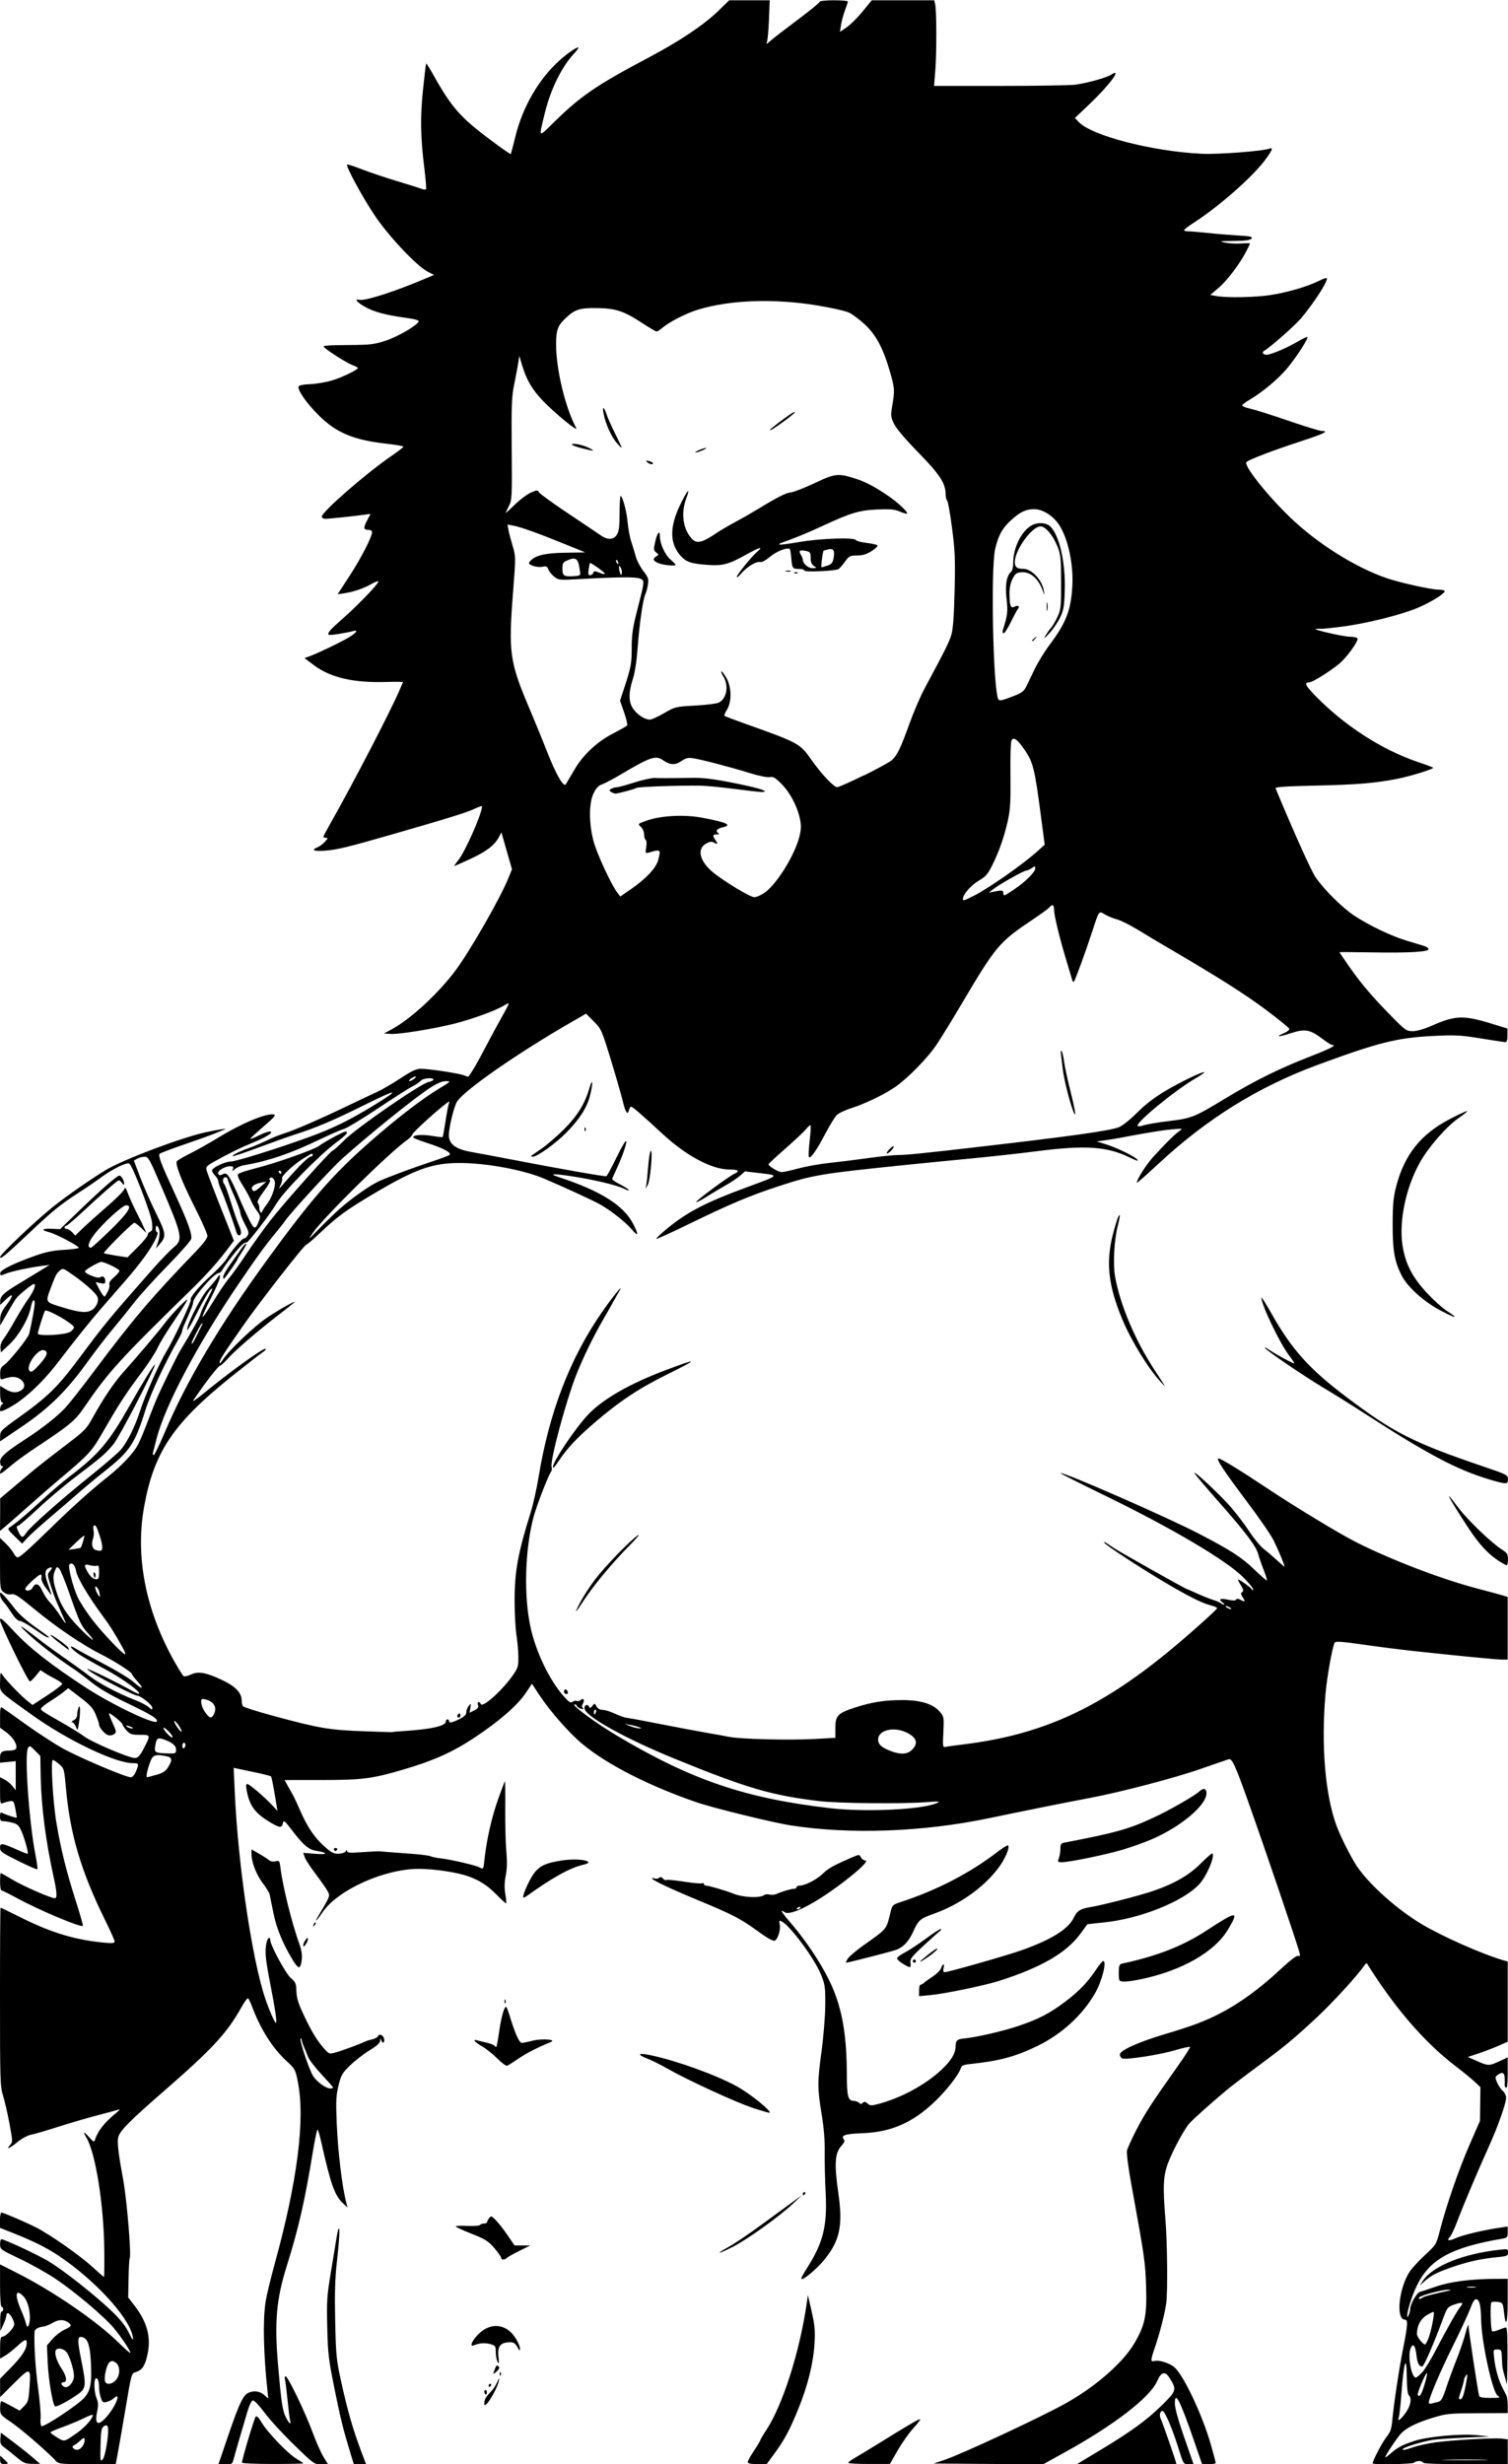 <?xml version="1.0" encoding="UTF-8" standalone="no"?>
<!-- Created with Inkscape (http://www.inkscape.org/) -->

<svg
   width="33.284mm"
   height="54.361mm"
   viewBox="0 0 33.284 54.361"
   version="1.1"
   id="svg13685"
   xml:space="preserve"
   inkscape:version="1.2 (dc2aedaf03, 2022-05-15)"
   sodipodi:docname="Barbarian man 2.svg"
   xmlns:inkscape="http://www.inkscape.org/namespaces/inkscape"
   xmlns:sodipodi="http://sodipodi.sourceforge.net/DTD/sodipodi-0.dtd"
   xmlns="http://www.w3.org/2000/svg"
   xmlns:svg="http://www.w3.org/2000/svg"
   xmlns:rdf="http://www.w3.org/1999/02/22-rdf-syntax-ns#"
   xmlns:cc="http://creativecommons.org/ns#"
   xmlns:dc="http://purl.org/dc/elements/1.1/"><title
     id="title13721">Barbarian man</title><sodipodi:namedview
     id="namedview13687"
     pagecolor="#ffffff"
     bordercolor="#666666"
     borderopacity="1.0"
     inkscape:showpageshadow="2"
     inkscape:pageopacity="0.0"
     inkscape:pagecheckerboard="0"
     inkscape:deskcolor="#d1d1d1"
     inkscape:document-units="mm"
     showgrid="false"
     inkscape:zoom="0.69041105"
     inkscape:cx="699.58324"
     inkscape:cy="358.48209"
     inkscape:window-width="1920"
     inkscape:window-height="991"
     inkscape:window-x="-9"
     inkscape:window-y="-9"
     inkscape:window-maximized="1"
     inkscape:current-layer="layer1" /><defs
     id="defs13682" /><g
     inkscape:label="Lager 1"
     inkscape:groupmode="layer"
     id="layer1"
     transform="translate(80.268,7.773)"><path
       style="fill:#000000;stroke-width:0.035"
       d="m -80.265,46.494 v -0.093 l 0.087,0.081 c 0.107,0.101 0.107,0.104 0,0.104 -0.071,0 -0.087,-0.017 -0.087,-0.093 z m 0.364,-0.057 c -0.095,-0.08 -0.217,-0.177 -0.271,-0.216 -0.082,-0.059 -0.096,-0.092 -0.087,-0.198 l 0.011,-0.127 0.264,0.198 c 0.145,0.109 0.34,0.263 0.433,0.344 l 0.169,0.146 -0.173,-0.001 c -0.152,-0.001 -0.195,-0.019 -0.347,-0.146 z m 0.849,0.06 c -0.284,-0.281 -0.753,-0.683 -0.966,-0.829 -0.242,-0.165 -0.247,-0.172 -0.247,-0.319 0,-0.082 0.012,-0.15 0.026,-0.149 0.014,2.87e-4 0.111,0.048 0.215,0.105 l 0.189,0.104 0.098,-0.098 c 0.088,-0.088 0.1,-0.129 0.119,-0.396 0.033,-0.468 0.023,-0.471 -0.337,-0.113 l -0.311,0.309 V 44.908 44.705 l 0.234,-0.239 c 0.247,-0.253 0.352,-0.412 0.354,-0.54 0.002,-0.11 -0.037,-0.098 -0.211,0.062 -0.083,0.077 -0.202,0.17 -0.264,0.207 l -0.113,0.067 v -0.242 c 0,-0.183 0.012,-0.242 0.048,-0.242 0.077,0 0.264,-0.194 0.264,-0.275 0,-0.082 -0.095,-0.245 -0.143,-0.245 -0.017,0 -0.032,0.027 -0.033,0.061 -0.001,0.033 -0.031,0.123 -0.067,0.199 l -0.064,0.139 -0.003,-0.217 c -0.002,-0.123 0.012,-0.217 0.032,-0.217 0.019,0 0.035,-0.023 0.035,-0.052 0,-0.029 -0.016,-0.052 -0.035,-0.052 -0.021,0 -0.035,-0.179 -0.035,-0.468 v -0.468 l 0.344,0.173 c 0.818,0.411 1.788,1.074 2.282,1.562 0.138,0.136 0.251,0.234 0.251,0.216 0,-0.049 -0.204,-0.353 -0.372,-0.554 -0.208,-0.248 -0.86,-0.798 -1.279,-1.078 -0.191,-0.128 -0.544,-0.326 -0.785,-0.44 -0.427,-0.203 -0.438,-0.211 -0.44,-0.321 -0.001,-0.062 0.011,-0.113 0.028,-0.113 0.067,0 0.768,0.326 1.026,0.477 0.323,0.19 1.027,0.743 1.413,1.112 0.171,0.163 0.301,0.323 0.359,0.443 0.101,0.207 0.13,0.235 0.097,0.091 -0.101,-0.43 -0.84,-1.228 -1.626,-1.756 -0.264,-0.177 -0.568,-0.329 -1.014,-0.505 l -0.286,-0.113 v -0.169 c 0,-0.093 0.014,-0.169 0.032,-0.169 0.042,0 0.527,0.208 0.766,0.329 0.302,0.153 0.965,0.616 1.236,0.865 0.137,0.125 0.254,0.227 0.262,0.227 0.007,0 0.011,-0.269 0.007,-0.598 -0.011,-0.994 -0.192,-2.133 -0.393,-2.473 -0.088,-0.148 -0.065,-0.15 0.065,-0.005 0.094,0.105 0.103,0.108 0.124,0.043 0.063,-0.191 0.217,-0.384 0.467,-0.586 0.07,-0.056 0.092,-0.087 0.052,-0.073 -0.038,0.013 -0.241,0.068 -0.451,0.122 -0.21,0.054 -0.6,0.168 -0.867,0.253 -0.267,0.086 -0.544,0.167 -0.617,0.18 -0.074,0.014 -0.202,0.083 -0.294,0.159 -0.172,0.142 -0.269,0.181 -0.165,0.067 0.059,-0.065 0.059,-0.084 -0.013,-0.468 -0.041,-0.22 -0.105,-0.498 -0.142,-0.617 -0.064,-0.204 -0.068,-0.329 -0.068,-2.184 -2.62e-4,-1.082 0.005,-1.967 0.013,-1.967 0.007,0 0.215,0.101 0.462,0.224 0.67,0.335 1.208,0.494 1.857,0.551 0.15,0.013 0.199,0.006 0.199,-0.028 0,-0.025 -0.094,-0.235 -0.209,-0.468 -0.533,-1.079 -0.775,-1.895 -0.866,-2.914 -0.038,-0.422 -0.041,-0.436 -0.148,-0.529 -0.06,-0.052 -0.124,-0.095 -0.142,-0.095 -0.052,0 0.002,0.942 0.082,1.404 0.1,0.587 0.218,1.059 0.421,1.693 0.097,0.302 0.169,0.556 0.16,0.564 -0.042,0.042 -0.97,-0.349 -1.455,-0.613 -0.173,-0.094 -0.327,-0.17 -0.343,-0.17 -0.016,0 -0.029,-0.086 -0.029,-0.191 0,-0.105 0.006,-0.191 0.014,-0.191 0.008,0 0.13,0.068 0.271,0.152 0.242,0.143 0.838,0.403 0.923,0.403 0.056,0 0.048,-0.132 -0.028,-0.477 -0.172,-0.776 -0.272,-1.555 -0.284,-2.21 l -0.008,-0.451 -0.118,-0.12 c -0.11,-0.112 -0.121,-0.115 -0.155,-0.054 -0.081,0.144 0.026,1.651 0.168,2.368 0.031,0.158 0.049,0.296 0.039,0.305 -0.01,0.01 -0.199,-0.073 -0.42,-0.183 -0.364,-0.181 -0.403,-0.209 -0.403,-0.293 0,-0.111 0.04,-0.106 0.378,0.045 0.122,0.055 0.227,0.095 0.232,0.089 0.02,-0.02 -0.061,-0.319 -0.13,-0.481 -0.06,-0.14 -0.093,-0.173 -0.198,-0.202 -0.069,-0.019 -0.161,-0.035 -0.204,-0.035 -0.064,0 -0.078,-0.019 -0.078,-0.104 0,-0.088 0.01,-0.099 0.061,-0.074 0.079,0.039 0.296,0.11 0.307,0.1 0.004,-0.004 -0.009,-0.091 -0.029,-0.193 -0.034,-0.173 -0.042,-0.184 -0.127,-0.17 -0.05,0.009 -0.117,0.027 -0.151,0.042 -0.055,0.024 -0.061,-0.001 -0.061,-0.273 v -0.299 l 0.101,0.052 c 0.056,0.029 0.134,0.094 0.173,0.144 l 0.072,0.092 V 31.402 31.081 l -0.173,0.017 -0.173,0.017 v -0.113 c 0,-0.125 0.044,-0.155 0.224,-0.155 0.063,0 0.123,-0.02 0.132,-0.045 0.032,-0.082 -0.068,-0.248 -0.213,-0.354 l -0.142,-0.104 -7.75e-4,-0.236 c -6.59e-4,-0.179 0.01,-0.23 0.043,-0.211 0.024,0.014 0.254,0.177 0.511,0.362 0.257,0.185 0.627,0.426 0.822,0.536 0.355,0.199 1.395,0.641 1.509,0.641 0.036,0 0.081,-0.049 0.113,-0.125 0.073,-0.174 0.068,-0.186 -0.067,-0.186 -0.387,0 -1.453,-0.51 -2.223,-1.063 -0.776,-0.557 -0.709,-0.487 -0.707,-0.744 0.002,-0.186 0.009,-0.21 0.043,-0.152 0.062,0.102 0.405,0.463 0.548,0.576 l 0.125,0.099 0.331,-0.216 c 0.182,-0.119 0.327,-0.231 0.323,-0.251 -0.005,-0.019 -0.07,-0.066 -0.146,-0.104 -0.076,-0.038 -0.182,-0.098 -0.235,-0.133 l -0.098,-0.064 -0.103,0.125 c -0.057,0.069 -0.115,0.125 -0.129,0.125 -0.044,0 -0.662,-1.268 -0.662,-1.357 4.01e-4,-0.068 0.055,-0.024 0.313,0.254 0.343,0.369 0.821,0.742 1.581,1.237 0.608,0.395 1.572,0.85 1.572,0.742 0,-0.067 -0.133,-0.147 -0.659,-0.399 -0.371,-0.178 -0.618,-0.322 -0.797,-0.466 -0.143,-0.115 -0.322,-0.249 -0.399,-0.299 -0.312,-0.203 -0.751,-0.541 -0.992,-0.765 -0.272,-0.252 -0.174,-0.2 0.267,0.143 0.116,0.09 0.358,0.266 0.537,0.39 0.179,0.124 0.427,0.303 0.551,0.398 0.227,0.173 0.635,0.387 1.024,0.538 0.114,0.044 0.243,0.112 0.286,0.151 0.068,0.061 0.078,0.062 0.078,0.012 0,-0.061 -0.256,-0.266 -0.332,-0.266 -0.055,0 -0.666,-0.306 -0.937,-0.469 -0.11,-0.066 -0.182,-0.12 -0.161,-0.12 0.045,0 0.709,0.324 0.955,0.467 0.092,0.053 0.174,0.088 0.184,0.079 0.04,-0.04 -0.381,-0.344 -0.749,-0.54 -0.219,-0.116 -0.476,-0.263 -0.57,-0.325 -0.204,-0.136 -0.264,-0.246 -0.067,-0.123 0.074,0.046 0.352,0.197 0.618,0.336 0.266,0.139 0.553,0.313 0.638,0.387 0.2,0.176 0.256,0.174 0.096,-0.004 -0.069,-0.076 -0.125,-0.151 -0.125,-0.166 0,-0.04 -0.396,-0.292 -0.693,-0.441 -0.394,-0.197 -0.974,-0.591 -1.451,-0.984 -0.361,-0.298 -0.443,-0.351 -0.52,-0.335 -0.06,0.012 -0.118,-0.004 -0.169,-0.047 -0.075,-0.063 -0.078,-0.087 -0.078,-0.63 v -0.565 l 0.124,0.119 c 0.068,0.066 0.147,0.162 0.174,0.215 0.027,0.052 0.067,0.095 0.088,0.095 0.052,0 0.218,-0.146 0.723,-0.638 0.492,-0.48 0.912,-0.857 1.265,-1.136 0.315,-0.249 0.579,-0.532 0.677,-0.723 0.043,-0.084 0.14,-0.317 0.215,-0.517 0.075,-0.201 0.169,-0.435 0.207,-0.521 0.125,-0.278 0.438,-0.916 0.492,-1.005 0.273,-0.45 0.443,-0.757 0.46,-0.83 0.011,-0.049 0.084,-0.205 0.161,-0.348 0.109,-0.203 0.123,-0.245 0.063,-0.192 -0.043,0.037 -0.173,0.262 -0.291,0.498 -0.117,0.236 -0.218,0.413 -0.225,0.393 -0.027,-0.082 0.291,-0.716 0.445,-0.887 0.087,-0.097 0.185,-0.214 0.217,-0.262 0.056,-0.082 0.058,-0.083 0.058,-0.012 0,0.041 -0.086,0.241 -0.191,0.446 -0.105,0.205 -0.191,0.395 -0.191,0.424 0,0.028 0.101,-0.114 0.224,-0.317 0.123,-0.203 0.285,-0.443 0.361,-0.533 0.075,-0.09 0.247,-0.33 0.381,-0.533 0.134,-0.203 0.373,-0.537 0.532,-0.741 0.302,-0.389 1.331,-1.542 1.376,-1.542 0.015,0 0.134,-0.107 0.266,-0.238 0.274,-0.273 1.678,-1.24 1.849,-1.274 0.059,-0.012 0.107,-0.035 0.107,-0.052 0,-0.053 -0.232,-0.033 -0.279,0.024 -0.025,0.03 -0.109,0.087 -0.186,0.126 -0.078,0.039 -0.422,0.259 -0.765,0.488 -0.343,0.229 -0.679,0.431 -0.745,0.45 -0.067,0.018 -0.309,0.123 -0.537,0.233 -0.652,0.313 -1.127,0.474 -1.679,0.57 -0.065,0.011 -0.15,0.048 -0.188,0.081 -0.065,0.057 -0.068,0.057 -0.047,-4.02e-4 0.017,-0.047 0.003,-0.061 -0.063,-0.061 -0.122,0 -0.297,0.113 -0.262,0.17 0.021,0.033 0.046,0.036 0.096,0.009 0.052,-0.028 0.079,-0.023 0.118,0.022 0.052,0.061 0.163,0.284 0.275,0.557 0.036,0.088 0.118,0.267 0.182,0.397 0.123,0.252 0.15,0.257 0.231,0.044 0.032,-0.084 0.026,-0.115 -0.042,-0.207 -0.044,-0.06 -0.101,-0.155 -0.126,-0.212 -0.065,-0.146 -0.105,-0.218 -0.224,-0.408 -0.063,-0.101 -0.091,-0.178 -0.072,-0.198 0.018,-0.017 0.122,-0.056 0.231,-0.086 0.479,-0.129 0.588,-0.163 1.014,-0.312 0.248,-0.087 0.49,-0.186 0.537,-0.221 0.132,-0.097 0.539,-0.318 0.584,-0.318 0.086,0 0.031,0.067 -0.194,0.235 -0.392,0.294 -1.185,1.105 -1.329,1.359 -0.11,0.194 -0.627,0.868 -0.653,0.851 -0.016,-0.01 -0.066,0.017 -0.112,0.06 -0.093,0.086 -0.374,0.447 -0.427,0.549 -0.019,0.036 -0.053,0.065 -0.076,0.065 -0.101,0 -0.566,0.532 -0.566,0.648 0,0.044 -0.044,0.155 -0.193,0.484 -0.027,0.06 -0.049,0.126 -0.049,0.146 0,0.02 -0.034,0.096 -0.075,0.168 -0.313,0.549 -0.626,1.222 -0.74,1.587 -0.227,0.728 -0.342,0.901 -0.884,1.33 -0.181,0.143 -0.439,0.356 -0.572,0.473 -0.133,0.117 -0.422,0.365 -0.641,0.552 -0.219,0.186 -0.448,0.393 -0.509,0.46 l -0.111,0.122 -0.167,-0.162 c -0.155,-0.151 -0.162,-0.165 -0.101,-0.203 0.112,-0.068 0.44,-0.346 0.749,-0.634 0.162,-0.151 0.419,-0.37 0.572,-0.486 0.642,-0.49 0.863,-0.753 1.329,-1.577 0.279,-0.493 0.531,-0.903 0.547,-0.887 0.03,0.03 -0.782,1.593 -0.907,1.746 -0.175,0.215 -0.269,0.296 -0.824,0.716 -0.251,0.19 -0.633,0.511 -0.848,0.714 -0.215,0.202 -0.413,0.373 -0.44,0.379 -0.042,0.009 -0.04,0.029 0.007,0.13 0.068,0.143 0.093,0.147 0.17,0.03 0.087,-0.133 0.751,-0.723 1.4,-1.244 0.315,-0.253 0.624,-0.518 0.685,-0.588 0.144,-0.164 0.321,-0.518 0.434,-0.872 0.109,-0.34 0.43,-1.062 0.58,-1.305 0.151,-0.245 0.556,-1.104 0.536,-1.136 -0.029,-0.047 0.177,-0.295 0.448,-0.539 0.146,-0.132 0.299,-0.294 0.34,-0.362 0.111,-0.184 0.34,-0.452 0.385,-0.452 0.022,0 0.059,-0.029 0.081,-0.065 0.033,-0.054 0.023,-0.098 -0.06,-0.251 -0.055,-0.102 -0.101,-0.217 -0.102,-0.256 -0.001,-0.038 -0.064,-0.209 -0.14,-0.38 -0.076,-0.171 -0.138,-0.331 -0.138,-0.355 0,-0.025 -0.023,-0.045 -0.052,-0.045 -0.057,0 -0.071,0.105 -0.02,0.158 0.017,0.018 0.082,0.195 0.143,0.394 0.061,0.199 0.141,0.429 0.178,0.512 0.063,0.143 0.061,0.219 -0.006,0.219 -0.017,0 -0.041,-0.035 -0.053,-0.078 -0.056,-0.189 -0.27,-0.785 -0.331,-0.918 -0.037,-0.081 -0.067,-0.171 -0.067,-0.199 0,-0.029 -0.031,-0.084 -0.069,-0.122 -0.038,-0.038 -0.069,-0.09 -0.069,-0.114 0,-0.061 0.289,-0.198 0.417,-0.198 0.112,0 1.043,-0.291 1.732,-0.542 0.51,-0.185 0.88,-0.367 1.404,-0.686 0.628,-0.383 0.562,-0.392 -0.181,-0.023 -0.694,0.345 -1.083,0.51 -1.553,0.659 -0.133,0.043 -0.491,0.17 -0.794,0.283 -0.303,0.113 -0.558,0.199 -0.567,0.191 -0.021,-0.021 0.16,-0.112 0.358,-0.18 0.091,-0.031 0.267,-0.106 0.393,-0.166 0.125,-0.061 0.297,-0.131 0.383,-0.156 0.202,-0.06 0.799,-0.319 1.388,-0.602 0.257,-0.124 0.554,-0.264 0.659,-0.311 0.105,-0.047 0.337,-0.181 0.515,-0.299 0.247,-0.163 0.354,-0.214 0.451,-0.214 0.19,-2.62e-4 0.878,0.105 0.967,0.148 0.043,0.021 0.083,0.031 0.089,0.023 0.076,-0.098 0.19,-0.294 0.371,-0.639 0.12,-0.229 0.286,-0.536 0.369,-0.683 0.083,-0.147 0.15,-0.277 0.15,-0.289 0,-0.012 -0.051,0.01 -0.113,0.048 -0.182,0.111 -0.72,0.306 -1.106,0.401 -0.48,0.118 -1.216,0.235 -1.393,0.222 l -0.144,-0.01 0.156,-0.083 c 0.422,-0.225 1.034,-0.786 1.421,-1.304 0.318,-0.425 0.985,-1.587 1.166,-2.032 l 0.083,-0.204 -0.117,-0.407 -0.117,-0.407 -0.054,0.103 c -0.094,0.18 -0.275,0.319 -0.628,0.482 -0.188,0.087 -0.349,0.158 -0.357,0.158 -0.008,0 0.032,-0.059 0.089,-0.13 0.155,-0.194 0.523,-1.03 0.523,-1.188 0,-0.013 -0.074,0.012 -0.165,0.055 -0.172,0.082 -0.594,0.213 -1.846,0.573 -0.972,0.279 -1.183,0.33 -1.465,0.352 -0.233,0.018 -0.306,-0.017 -0.156,-0.075 0.043,-0.017 0.116,-0.071 0.162,-0.12 0.069,-0.074 0.074,-0.09 0.026,-0.09 -0.032,0 -0.058,-0.01 -0.058,-0.022 0,-0.012 0.076,-0.156 0.17,-0.321 0.481,-0.847 1.325,-2.474 1.512,-2.916 0.036,-0.086 0.071,-0.164 0.076,-0.173 0.005,-0.01 -0.163,-0.012 -0.374,-0.006 -0.715,0.022 -1.224,-0.095 -1.584,-0.364 l -0.217,-0.162 0.113,-0.041 c 0.193,-0.071 0.73,-0.33 0.883,-0.426 0.151,-0.095 0.195,-0.161 0.088,-0.132 -0.173,0.047 -0.53,0.102 -0.549,0.084 -0.036,-0.036 0.029,-0.111 0.315,-0.362 0.324,-0.284 0.78,-0.758 0.78,-0.81 0,-0.02 -0.066,0.002 -0.147,0.049 -0.171,0.099 -0.398,0.177 -0.606,0.208 l -0.146,0.022 0.263,-0.404 c 0.253,-0.388 0.498,-0.864 0.498,-0.968 0,-0.03 -0.034,-0.05 -0.087,-0.05 -0.105,0 -0.109,-0.047 -0.016,-0.22 l 0.071,-0.132 -0.149,0.02 c -0.25,0.034 -0.768,0.088 -0.851,0.088 -0.043,1.704e-4 -0.078,-0.021 -0.078,-0.047 0,-0.104 0.978,-0.956 1.534,-1.337 0.148,-0.101 0.269,-0.195 0.269,-0.207 0,-0.013 -0.168,-0.042 -0.373,-0.065 -0.73,-0.081 -1.113,-0.242 -1.503,-0.632 -0.267,-0.267 -0.465,-0.552 -0.439,-0.63 0.009,-0.027 0.101,-0.046 0.254,-0.052 0.132,-0.005 0.349,-0.042 0.483,-0.082 0.229,-0.069 0.572,-0.235 0.572,-0.276 2e-5,-0.01 -0.056,-0.039 -0.124,-0.064 -0.113,-0.041 -0.53,-0.304 -0.629,-0.398 -0.032,-0.03 0.098,-0.04 0.52,-0.043 0.512,-0.003 0.587,-0.012 0.848,-0.097 0.269,-0.088 0.698,-0.339 0.727,-0.425 0.008,-0.025 -0.097,-0.054 -0.292,-0.08 -0.435,-0.059 -0.695,-0.129 -0.892,-0.24 -0.174,-0.098 -0.249,-0.185 -0.134,-0.156 0.13,0.033 0.804,-0.185 1.518,-0.49 l 0.138,-0.059 -0.138,-0.071 c -0.247,-0.127 -0.879,-0.799 -1.182,-1.257 -0.276,-0.417 -0.631,-1.075 -0.599,-1.107 0.009,-0.009 0.152,0.036 0.317,0.101 0.165,0.065 0.515,0.183 0.778,0.262 0.263,0.079 0.513,0.158 0.555,0.175 0.042,0.017 0.084,0.019 0.093,0.004 0.009,-0.014 -0.006,-0.205 -0.033,-0.423 -0.09,-0.724 -0.098,-1.152 -0.034,-1.766 0.033,-0.315 0.064,-0.577 0.07,-0.583 0.006,-0.006 0.07,0.095 0.143,0.225 0.35,0.631 0.554,0.888 0.967,1.222 0.287,0.232 0.748,0.567 0.759,0.551 0.004,-0.006 0.05,-0.183 0.102,-0.393 0.162,-0.656 0.522,-1.271 0.979,-1.678 0.178,-0.158 0.357,-0.281 0.409,-0.281 0.017,-7.28e-5 -0.031,0.067 -0.107,0.149 -0.266,0.289 -0.508,0.785 -0.633,1.299 -0.138,0.568 -0.155,0.552 0.211,0.193 0.585,-0.573 0.93,-0.809 2.089,-1.422 0.678,-0.359 1.21,-0.715 1.528,-1.024 l 0.242,-0.235 h 0.447 0.447 l -0.017,0.425 c -0.009,0.234 -0.029,0.456 -0.044,0.494 -0.023,0.059 -0.012,0.056 0.073,-0.021 0.055,-0.05 0.323,-0.257 0.595,-0.46 0.272,-0.203 0.494,-0.385 0.494,-0.404 0,-0.019 0.133,-0.034 0.312,-0.034 0.172,0 0.312,0.012 0.312,0.026 -1.1e-5,0.014 -0.029,0.104 -0.065,0.199 -0.036,0.095 -0.075,0.241 -0.087,0.323 l -0.023,0.15 0.151,-0.104 c 0.083,-0.057 0.241,-0.214 0.351,-0.349 l 0.2,-0.245 h 0.689 0.689 l 0.021,0.085 c 0.033,0.131 0.035,1.071 0.004,1.458 l -0.028,0.347 1.467,-2.398e-4 c 0.807,-1.323e-4 1.553,-0.013 1.657,-0.028 0.28,-0.041 0.684,-0.155 0.783,-0.219 0.262,-0.171 -0.031,0.226 -0.481,0.653 l -0.317,0.301 0.084,0.089 c 0.283,0.301 1.619,0.647 2.705,0.7 0.369,0.018 1.358,-0.057 1.506,-0.113 0.09,-0.034 0.061,0.038 -0.098,0.252 -0.284,0.379 -1.014,1.021 -1.572,1.382 -0.118,0.076 -0.215,0.15 -0.216,0.165 -7.75e-4,0.014 0.041,0.026 0.094,0.026 0.052,-1.703e-4 0.244,0.016 0.425,0.035 0.181,0.02 0.482,0.045 0.669,0.056 0.286,0.017 0.333,0.028 0.299,0.069 -0.029,0.035 -0.136,0.05 -0.391,0.052 -0.312,0.003 -0.334,0.007 -0.195,0.036 0.086,0.018 0.246,0.027 0.355,0.02 0.11,-0.007 0.199,-0.007 0.199,-2.49e-4 0,0.007 -0.033,0.078 -0.074,0.158 -0.14,0.276 -0.424,0.654 -0.613,0.816 l -0.19,0.162 0.135,0.024 c 0.232,0.041 0.849,0.03 1.193,-0.022 0.368,-0.055 0.834,-0.192 1.083,-0.319 0.091,-0.046 0.165,-0.067 0.165,-0.046 0,0.095 -0.292,0.544 -0.571,0.877 -0.129,0.154 -0.682,0.643 -0.807,0.712 -0.084,0.047 -0.018,0.112 0.088,0.087 0.148,-0.035 0.423,-0.156 0.642,-0.283 0.111,-0.065 0.208,-0.111 0.216,-0.103 0.028,0.028 -0.249,0.456 -0.444,0.688 -0.203,0.242 -0.548,0.53 -0.836,0.699 -0.088,0.052 -0.161,0.108 -0.161,0.124 0,0.017 0.084,0.049 0.187,0.072 0.103,0.023 0.48,0.142 0.839,0.266 0.359,0.123 0.688,0.224 0.732,0.224 0.176,0 0.052,0.061 -0.485,0.236 -0.608,0.199 -1.122,0.396 -1.177,0.451 -0.068,0.068 0.434,0.706 0.949,1.205 0.605,0.587 1.459,1.124 2.162,1.361 0.298,0.1 0.972,0.248 1.13,0.248 0.074,0 0.134,0.015 0.134,0.033 0,0.056 -0.296,0.24 -0.587,0.365 -0.359,0.154 -1.134,0.348 -1.668,0.417 -0.232,0.03 -0.447,0.053 -0.479,0.049 -0.031,-0.003 -0.081,-0.003 -0.109,0.001 -0.093,0.012 0.602,0.172 0.752,0.174 0.08,5.735e-4 0.155,0.016 0.166,0.035 0.032,0.052 -0.234,0.422 -0.404,0.562 -0.215,0.176 -0.59,0.409 -0.659,0.409 -0.118,6.596e-4 -0.091,0.064 0.12,0.282 0.65,0.672 1.482,1.209 2.295,1.482 0.165,0.055 0.308,0.109 0.317,0.118 0.027,0.027 -0.495,0.189 -0.802,0.249 -0.492,0.095 -0.883,0.127 -1.796,0.147 -0.634,0.014 -0.89,0.031 -0.879,0.058 0.386,0.93 0.776,1.799 0.877,1.953 0.169,0.259 0.598,0.686 0.86,0.858 0.333,0.218 0.812,0.447 1.146,0.549 0.172,0.052 0.35,0.106 0.396,0.12 0.046,0.014 0.09,0.043 0.097,0.066 0.021,0.063 -0.414,0.09 -1.233,0.076 -0.403,-0.007 -0.733,-0.009 -0.733,-0.005 5e-6,0.004 0.096,0.144 0.212,0.312 0.263,0.377 0.501,0.658 0.928,1.093 0.316,0.322 0.338,0.338 0.478,0.338 0.091,0 0.249,-0.045 0.421,-0.121 0.519,-0.228 0.698,-0.235 1.315,-0.046 l 0.355,0.109 v 0.15 c 0,0.097 -0.015,0.15 -0.043,0.15 -0.024,-2.62e-4 -0.27,-0.037 -0.546,-0.082 -0.451,-0.073 -0.56,-0.079 -1.057,-0.054 -0.788,0.039 -1.204,0.143 -2.548,0.639 -1.303,0.481 -2.43,1.18 -3.495,2.167 -0.27,0.251 -0.492,0.446 -0.492,0.434 0,-0.074 0.202,-0.395 0.355,-0.564 0.262,-0.289 0.481,-0.506 0.581,-0.576 0.085,-0.06 0.083,-0.061 -0.152,-0.041 -0.21,0.018 -0.553,0.074 -1.148,0.187 -0.095,0.018 -0.251,0.044 -0.347,0.057 l -0.173,0.024 0.191,0.059 c 0.255,0.08 0.632,0.262 0.703,0.34 0.04,0.044 -0.014,0.029 -0.181,-0.052 -0.492,-0.237 -0.971,-0.269 -2.032,-0.132 -0.361,0.046 -0.999,0.117 -1.419,0.157 -0.419,0.04 -1.067,0.104 -1.439,0.142 -1.939,0.199 -2.083,0.223 -2.864,0.48 -0.627,0.206 -1.062,0.39 -1.98,0.837 -0.386,0.188 -0.702,0.331 -0.702,0.318 9e-6,-0.013 0.074,-0.087 0.165,-0.164 0.487,-0.415 0.886,-0.626 1.873,-0.989 0.683,-0.251 0.679,-0.247 0.268,-0.295 l -0.347,-0.041 -0.108,0.095 c -0.059,0.052 -0.2,0.146 -0.312,0.209 -0.112,0.063 -0.302,0.176 -0.422,0.253 -0.12,0.076 -0.226,0.13 -0.236,0.12 -0.02,-0.02 0.716,-0.565 0.844,-0.624 0.129,-0.06 0.089,-0.094 -0.108,-0.094 -0.388,0 -0.954,-0.301 -1.479,-0.787 -0.442,-0.409 -0.662,-0.6 -0.692,-0.6 -0.015,0 -0.035,0.031 -0.045,0.069 -0.034,0.13 -0.077,0.07 -0.142,-0.199 -0.036,-0.148 -0.156,-0.564 -0.267,-0.925 -0.197,-0.64 -0.206,-0.66 -0.371,-0.826 l -0.17,-0.17 -0.344,0.198 c -1.17,0.675 -2.335,1.485 -2.501,1.737 -0.068,0.103 -0.183,0.571 -0.183,0.745 -4.02e-4,0.199 0.152,0.312 0.506,0.373 0.112,0.019 0.454,0.083 0.759,0.142 1.202,0.232 2.185,0.405 2.213,0.39 0.016,-0.009 0.121,-0.205 0.234,-0.436 0.203,-0.414 0.267,-0.455 0.141,-0.09 -0.036,0.103 -0.106,0.272 -0.156,0.376 -0.05,0.104 -0.091,0.201 -0.091,0.216 0,0.015 0.077,0.067 0.171,0.114 0.094,0.048 0.181,0.104 0.194,0.124 0.013,0.021 -0.037,0.008 -0.11,-0.029 -0.154,-0.077 -0.666,-0.199 -1.131,-0.27 -0.438,-0.067 -0.539,-0.061 -0.303,0.016 0.926,0.304 1.435,0.626 1.644,1.037 0.124,0.245 0.112,0.287 -0.035,0.116 -0.139,-0.162 -0.435,-0.398 -0.678,-0.539 -0.156,-0.091 -0.77,-0.374 -1.261,-0.583 -0.455,-0.193 -1.282,-0.345 -1.872,-0.343 -0.59,0.002 -0.972,0.138 -1.857,0.662 -0.635,0.376 -0.823,0.513 -1.219,0.888 -0.148,0.14 -0.282,0.254 -0.298,0.254 -0.042,0 -1.04,1.28 -1.392,1.785 -0.441,0.632 -0.52,0.756 -0.52,0.814 6.9e-5,0.029 0.029,0.006 0.064,-0.051 0.127,-0.207 0.719,-0.769 1.011,-0.959 0.286,-0.187 0.642,-0.383 0.572,-0.315 -0.019,0.018 -0.183,0.148 -0.364,0.288 -0.474,0.367 -0.947,0.775 -1.104,0.953 -0.075,0.085 -0.151,0.154 -0.17,0.154 -0.03,0 -0.278,0.312 -0.468,0.589 -0.033,0.048 -0.087,0.125 -0.12,0.172 -0.034,0.047 0.064,-0.017 0.216,-0.142 0.587,-0.482 1.321,-1.011 1.377,-0.993 0.02,0.007 -0.008,0.041 -0.063,0.077 -0.055,0.036 -0.357,0.271 -0.672,0.523 -1.3,1.041 -1.727,1.674 -1.945,2.887 -0.198,1.1 0.034,2.283 0.669,3.412 0.094,0.166 0.186,0.312 0.205,0.324 0.019,0.012 0.09,-0.004 0.157,-0.036 0.164,-0.078 0.339,-0.047 0.695,0.123 0.296,0.141 0.427,0.28 0.428,0.452 2.62e-4,0.045 0.012,0.1 0.026,0.122 0.014,0.022 0.314,0.117 0.667,0.213 1.032,0.279 1.247,0.315 2.019,0.341 0.308,0.01 0.569,0.019 0.58,0.02 0.011,0.001 0.027,-8.61e-4 0.036,-0.004 0.009,-0.003 0.111,-0.012 0.225,-0.019 0.62,-0.039 0.953,-0.113 0.953,-0.212 0,-0.026 0.016,-0.048 0.035,-0.048 0.019,0 0.035,0.016 0.035,0.035 0,0.053 0.065,0.042 0.23,-0.041 0.108,-0.054 0.151,-0.097 0.151,-0.149 0,-0.041 0.025,-0.104 0.054,-0.141 0.052,-0.064 0.054,-0.062 0.036,0.042 l -0.018,0.109 0.104,-0.052 c 0.078,-0.039 0.099,-0.068 0.083,-0.118 -0.012,-0.036 -0.006,-0.066 0.013,-0.066 0.019,0 0.04,0.019 0.048,0.042 0.033,0.099 0.486,-0.309 0.718,-0.647 0.105,-0.153 0.115,-0.19 0.111,-0.405 -0.002,-0.13 -0.021,-0.343 -0.042,-0.472 -0.021,-0.129 -0.039,-0.461 -0.04,-0.737 -0.003,-0.651 0.072,-1.066 0.353,-1.959 0.054,-0.172 0.133,-0.523 0.175,-0.78 0.234,-1.43 0.693,-2.626 1.397,-3.64 0.237,-0.341 0.499,-0.662 0.391,-0.478 -0.031,0.052 -0.097,0.169 -0.147,0.26 -0.05,0.091 -0.15,0.267 -0.222,0.391 -0.213,0.369 -0.436,0.827 -0.583,1.197 -0.228,0.576 -0.584,1.899 -0.548,2.037 0.011,0.04 0.005,0.091 -0.013,0.112 -0.058,0.07 -0.335,0.793 -0.393,1.024 -0.185,0.738 -0.208,1.717 -0.058,2.407 0.118,0.542 0.415,1.161 0.73,1.518 0.116,0.131 0.156,0.158 0.194,0.126 0.026,-0.022 0.069,-0.031 0.096,-0.021 0.027,0.01 0.065,0.001 0.087,-0.02 0.057,-0.057 0.095,0.002 0.049,0.076 -0.028,0.045 -0.029,0.074 -0.002,0.1 0.026,0.026 0.015,0.031 -0.04,0.017 -0.043,-0.011 -0.085,-0.041 -0.095,-0.067 -0.01,-0.026 -0.033,-0.038 -0.052,-0.026 -0.046,0.028 0.496,0.423 0.96,0.698 1.635,0.971 2.829,1.375 4.697,1.589 0.78,0.089 2.019,0.03 2.34,-0.112 0.091,-0.04 0.061,-0.043 -0.243,-0.021 -0.536,0.039 -1.935,0.025 -2.34,-0.023 -1.065,-0.127 -1.61,-0.287 -3.207,-0.939 -1.087,-0.444 -1.958,-0.928 -1.982,-1.102 -0.012,-0.084 0.074,-0.112 0.103,-0.035 0.011,0.03 0.032,0.023 0.068,-0.024 0.05,-0.066 0.052,-0.065 0.092,0.009 0.025,0.046 0.074,0.076 0.125,0.076 0.046,0 0.143,0.026 0.215,0.057 0.229,0.099 0.267,0.112 0.391,0.13 0.067,0.009 0.402,0.073 0.745,0.14 0.343,0.067 0.772,0.148 0.953,0.179 0.181,0.031 0.407,0.072 0.503,0.091 0.251,0.05 1.309,0.076 1.863,0.047 l 0.477,-0.026 v -0.216 c 0,-0.271 0.054,-0.329 0.424,-0.449 0.381,-0.124 0.652,-0.167 1.049,-0.168 0.413,-5.73e-4 0.687,0.085 0.835,0.26 0.089,0.106 0.092,0.121 0.076,0.448 -0.016,0.329 -0.014,0.338 0.056,0.323 0.04,-0.008 0.213,-0.032 0.385,-0.053 1.707,-0.208 2.976,-0.779 4.507,-2.031 0.432,-0.353 1.092,-0.941 1.094,-0.975 0.001,-0.014 -0.069,-0.044 -0.155,-0.066 -0.192,-0.049 -0.526,-0.22 -1.086,-0.555 -0.519,-0.311 -1.213,-0.767 -1.244,-0.818 -0.026,-0.042 -0.002,-0.029 0.213,0.116 0.125,0.084 1.572,0.898 1.597,0.898 0.006,0 0.109,0.045 0.229,0.1 0.121,0.055 0.281,0.119 0.358,0.143 0.076,0.024 0.153,0.057 0.172,0.073 0.018,0.017 0.048,0.03 0.067,0.03 0.019,0 0.004,-0.022 -0.033,-0.049 -0.099,-0.072 -0.045,-0.097 0.127,-0.058 0.103,0.023 0.158,0.022 0.174,-0.002 0.016,-0.025 0.044,-0.025 0.094,0.002 0.107,0.057 0.118,0.047 0.054,-0.051 -0.047,-0.072 -0.05,-0.095 -0.013,-0.118 0.036,-0.022 0.029,-0.054 -0.032,-0.153 -0.042,-0.069 -0.069,-0.125 -0.059,-0.125 0.033,0 0.279,0.176 0.306,0.219 0.02,0.031 0.026,0.031 0.027,-0.002 2.62e-4,-0.024 -0.097,-0.142 -0.216,-0.262 -0.367,-0.372 -1.584,-1.091 -3.074,-1.815 -0.535,-0.26 -0.968,-0.479 -0.961,-0.485 0.041,-0.041 2.346,0.968 3.056,1.337 0.704,0.366 0.944,0.521 1.224,0.792 0.143,0.138 0.267,0.245 0.274,0.237 0.008,-0.008 -0.025,-0.113 -0.072,-0.234 -0.048,-0.121 -0.102,-0.28 -0.122,-0.353 -0.045,-0.169 -0.288,-0.49 -0.887,-1.167 -0.261,-0.296 -0.492,-0.568 -0.513,-0.607 -0.061,-0.109 0.549,0.458 0.795,0.74 0.122,0.14 0.308,0.384 0.412,0.543 0.104,0.158 0.248,0.332 0.319,0.385 0.071,0.054 0.203,0.167 0.294,0.251 0.091,0.084 0.165,0.147 0.165,0.14 -6.9e-5,-0.04 -0.15,-0.397 -0.247,-0.589 -0.062,-0.122 -0.328,-0.507 -0.591,-0.856 -0.503,-0.668 -0.685,-0.943 -0.621,-0.943 0.054,0 0.483,0.263 1.083,0.663 0.594,0.396 1.604,1.008 1.959,1.186 0.794,0.399 1.908,0.823 2.698,1.028 0.229,0.059 0.467,0.124 0.529,0.143 l 0.113,0.035 v 0.691 0.691 l -0.13,-5.74e-4 c -0.123,-5.73e-4 -0.829,-0.069 -1.95,-0.189 -0.276,-0.03 -0.774,-0.093 -1.107,-0.141 -0.456,-0.066 -0.61,-0.077 -0.629,-0.046 -0.051,0.083 -0.172,0.753 -0.205,1.14 -0.098,1.135 -0.007,2.221 0.244,2.903 0.09,0.244 0.33,0.72 0.46,0.908 0.274,0.399 0.878,0.937 1.411,1.257 0.458,0.275 1.362,0.674 1.829,0.808 l 0.078,0.022 v 0.884 0.884 l -0.196,0.087 c -0.108,0.048 -0.306,0.124 -0.44,0.169 l -0.244,0.082 0.202,0.089 c 0.247,0.109 0.269,0.11 0.496,0.004 l 0.182,-0.085 v 0.347 c 0,0.229 -0.012,0.34 -0.036,0.325 -0.02,-0.012 -0.033,-0.04 -0.031,-0.063 0.003,-0.022 0.003,-0.091 9.18e-4,-0.153 -0.004,-0.121 -0.054,-0.143 -0.157,-0.067 -0.057,0.041 -0.058,0.056 -0.011,0.165 0.028,0.066 0.084,0.149 0.125,0.185 0.041,0.036 0.074,0.105 0.074,0.152 0,0.124 -0.184,0.643 -0.388,1.092 -0.231,0.509 -0.56,1.288 -0.691,1.636 -0.057,0.152 -0.129,0.305 -0.159,0.338 -0.085,0.094 -0.036,0.103 0.139,0.026 0.152,-0.067 0.618,-0.176 0.969,-0.227 l 0.165,-0.024 v 0.124 c 0,0.116 -0.008,0.125 -0.13,0.146 -1.112,0.189 -1.594,0.454 -1.873,1.03 -0.114,0.235 -0.217,0.562 -0.215,0.678 0.002,0.069 0.068,-0.093 0.068,-0.166 7.74e-4,-0.103 0.145,-0.354 0.213,-0.37 0.026,-0.006 0.185,-0.059 0.354,-0.117 0.315,-0.11 0.784,-0.17 1.332,-0.171 l 0.251,-5.74e-4 v 0.487 c 0,0.496 -0.041,0.617 -0.083,0.245 -0.022,-0.198 -0.027,-0.206 -0.135,-0.222 -0.061,-0.009 -0.125,-0.005 -0.141,0.01 -0.032,0.03 -0.018,0.605 0.016,0.638 0.011,0.011 0.077,-0.003 0.146,-0.032 0.069,-0.029 0.142,-0.052 0.161,-0.052 0.024,0 0.034,0.229 0.031,0.667 -0.003,0.367 -0.011,0.628 -0.019,0.581 -0.008,-0.048 -0.032,-0.141 -0.053,-0.208 -0.021,-0.067 -0.041,-0.16 -0.043,-0.208 -0.003,-0.048 -0.008,-0.145 -0.011,-0.217 -0.006,-0.116 -0.017,-0.13 -0.098,-0.13 -0.09,0 -0.091,0.001 -0.069,0.199 0.026,0.23 0.097,0.482 0.181,0.642 0.032,0.061 0.072,0.139 0.088,0.172 0.016,0.033 0.03,0.135 0.03,0.225 l 2e-6,0.165 -0.667,0.003 c -0.621,0.003 -0.689,0.009 -0.973,0.096 -0.372,0.113 -0.601,0.227 -0.721,0.358 -0.09,0.098 -0.343,0.48 -0.343,0.519 0,0.011 0.055,-0.028 0.122,-0.087 0.151,-0.132 0.252,-0.186 0.524,-0.275 0.295,-0.097 1.031,-0.164 1.382,-0.126 l 0.277,0.03 -0.537,0.023 c -0.296,0.013 -0.615,0.035 -0.711,0.049 -0.21,0.032 -0.611,0.15 -0.657,0.194 -0.051,0.049 0.019,0.038 0.227,-0.033 0.103,-0.035 0.32,-0.083 0.482,-0.105 0.374,-0.051 1.294,-0.103 1.465,-0.082 l 0.13,0.016 v 0.274 0.274 h -0.936 c -0.601,0 -0.936,-0.012 -0.936,-0.035 0,-0.019 -0.038,-0.035 -0.085,-0.035 -0.047,0 -0.094,0.016 -0.106,0.035 -0.022,0.035 -0.919,0.051 -0.919,0.017 0,-0.06 0.215,-0.471 0.305,-0.581 0.086,-0.107 0.11,-0.175 0.128,-0.364 0.036,-0.381 0.15,-1.139 0.242,-1.602 0.101,-0.512 0.108,-0.624 0.037,-0.624 -0.206,0 -0.133,-0.706 0.111,-1.066 0.053,-0.078 0.205,-0.242 0.338,-0.365 0.239,-0.221 0.244,-0.228 0.322,-0.532 0.144,-0.558 0.42,-1.356 0.655,-1.893 l 0.231,-0.529 0.005,-0.372 0.005,-0.372 -0.123,-0.116 c -0.068,-0.064 -0.264,-0.224 -0.435,-0.355 -0.598,-0.458 -1.184,-1.108 -1.726,-1.917 -0.107,-0.159 -0.202,-0.307 -0.212,-0.329 -0.012,-0.026 -0.034,-0.016 -0.062,0.026 -0.143,0.214 -0.696,0.819 -1.052,1.151 -0.511,0.476 -0.7,0.633 -1.315,1.087 -0.267,0.197 -0.571,0.43 -0.676,0.517 -0.314,0.261 -0.738,0.639 -0.82,0.732 -0.113,0.128 -0.347,0.557 -0.464,0.853 -0.117,0.294 -0.129,0.533 -0.067,1.28 0.041,0.496 0.051,1.594 0.017,1.837 -0.034,0.238 -0.137,0.642 -0.242,0.951 -0.107,0.313 -0.109,0.348 -0.018,0.324 0.111,-0.029 0.367,0.058 0.462,0.159 0.218,0.229 0.602,1.057 0.782,1.683 0.059,0.207 0.108,0.39 0.108,0.407 0,0.016 -0.067,0.03 -0.15,0.03 h -0.15 l -0.176,-0.511 c -0.307,-0.89 -0.426,-1.124 -0.426,-0.835 0,0.103 0.071,0.363 0.207,0.752 l 0.207,0.595 -0.112,-5.74e-4 c -0.112,-5.74e-4 -0.112,-0.001 -0.228,-0.373 -0.133,-0.423 -0.297,-0.805 -0.346,-0.805 -0.056,0 -0.077,0.105 -0.036,0.182 0.032,0.06 0.342,0.954 0.342,0.987 0,0.006 -0.495,0.01 -1.101,0.01 l -1.101,-2.86e-4 0.504,-0.303 c 0.697,-0.419 1.042,-0.67 1.381,-1.003 0.319,-0.314 0.327,-0.341 0.172,-0.592 -0.104,-0.169 -0.188,-0.148 -0.284,0.07 -0.155,0.351 -0.947,0.962 -2.008,1.548 l -0.506,0.28 -1.207,-0.009 -1.207,-0.009 0.243,-0.082 c 0.39,-0.132 2.089,-0.924 2.652,-1.235 0.666,-0.368 1.284,-0.906 1.535,-1.336 0.234,-0.399 0.278,-0.613 0.259,-1.24 -0.017,-0.547 -0.034,-0.662 -0.323,-2.249 -0.072,-0.395 -0.112,-0.705 -0.099,-0.763 0.012,-0.053 0.107,-0.261 0.21,-0.461 0.181,-0.352 0.347,-0.607 0.926,-1.423 0.15,-0.211 0.264,-0.392 0.254,-0.402 -0.01,-0.01 -0.156,0.022 -0.324,0.072 -0.338,0.101 -1.08,0.216 -1.168,0.183 -0.031,-0.012 -0.056,-0.051 -0.056,-0.087 0,-0.091 0.417,-0.279 1.005,-0.453 0.612,-0.182 0.89,-0.288 1.248,-0.476 0.411,-0.216 0.849,-0.538 1.272,-0.932 0.232,-0.216 0.378,-0.329 0.411,-0.316 0.041,0.016 0.047,2.87e-4 0.028,-0.075 -0.046,-0.186 -0.747,-2.248 -1.128,-3.319 -0.291,-0.818 -0.359,-0.966 -0.435,-0.943 -0.033,0.01 -0.31,0.105 -0.615,0.212 -0.584,0.204 -1.786,0.518 -2.471,0.646 -0.5,0.094 -1.337,0.262 -2.209,0.443 -1.458,0.304 -3.054,0.362 -4.368,0.158 -0.396,-0.061 -1.717,-0.385 -2.08,-0.51 -1.048,-0.36 -1.973,-0.832 -2.52,-1.285 -0.287,-0.238 -0.706,-0.714 -0.939,-1.065 l -0.175,-0.265 -0.137,0.205 c -0.182,0.272 -0.592,0.628 -1.14,0.99 -0.477,0.315 -0.89,0.5 -1.554,0.696 -0.692,0.204 -0.91,0.232 -1.809,0.233 l -0.821,2.87e-4 0.078,0.139 c 0.043,0.076 0.096,0.17 0.117,0.208 0.021,0.038 0.09,0.186 0.152,0.329 0.155,0.357 0.316,0.595 0.534,0.789 0.152,0.136 0.206,0.163 0.312,0.161 0.07,-0.002 0.141,-0.025 0.158,-0.052 0.023,-0.037 0.031,-0.038 0.031,-0.004 4.01e-4,0.035 0.072,0.04 0.339,0.021 0.186,-0.013 0.354,-0.022 0.373,-0.019 0.035,0.005 0.158,0.014 0.745,0.058 0.181,0.014 0.353,0.036 0.381,0.051 0.029,0.014 0.138,0.037 0.243,0.049 0.23,0.028 0.757,0.151 0.84,0.196 0.089,0.048 0.087,0.05 0.112,-0.184 0.044,-0.417 0.159,-0.927 0.298,-1.314 0.077,-0.215 0.145,-0.396 0.152,-0.403 0.006,-0.006 0.01,0.266 0.007,0.605 -0.003,0.34 0.008,0.763 0.024,0.942 0.02,0.226 0.016,0.39 -0.013,0.538 -0.03,0.153 -0.033,0.27 -0.008,0.412 0.019,0.109 0.025,0.198 0.013,0.198 -0.011,-5.74e-4 -0.099,-0.081 -0.194,-0.178 -0.209,-0.214 -0.386,-0.329 -0.641,-0.419 -0.252,-0.089 -0.748,-0.163 -1.093,-0.163 -0.752,-5.73e-4 -1.777,0.46 -2.115,0.95 -0.146,0.212 -0.201,0.259 -0.094,0.08 0.256,-0.426 0.258,-0.431 0.203,-0.535 -0.028,-0.054 -0.146,-0.222 -0.262,-0.375 -0.116,-0.153 -0.226,-0.322 -0.245,-0.376 l -0.034,-0.098 0.268,0.022 c 0.282,0.023 0.292,-0.022 0.016,-0.067 -0.169,-0.028 -0.281,-0.124 -0.544,-0.469 -0.138,-0.181 -0.175,-0.212 -0.185,-0.156 -0.024,0.126 -0.063,0.126 -0.27,0.005 -0.345,-0.203 -0.468,-0.367 -0.532,-0.707 -0.02,-0.105 -0.016,-0.147 0.013,-0.147 0.044,0 0.388,0.294 0.559,0.479 l 0.107,0.115 -0.062,-0.371 c -0.034,-0.204 -0.07,-0.38 -0.081,-0.39 -0.011,-0.011 -0.156,-0.048 -0.322,-0.083 -0.166,-0.035 -0.347,-0.073 -0.402,-0.085 l -0.1,-0.022 0.024,0.534 c 0.071,1.598 0.381,3.694 0.674,4.559 0.085,0.252 0.209,0.534 0.235,0.534 0.028,0 -0.015,-0.294 -0.13,-0.884 -0.103,-0.532 -0.117,-0.689 -0.079,-0.88 0.021,-0.105 0.082,-0.153 0.083,-0.065 0.001,0.113 0.343,0.745 0.453,0.838 0.097,0.082 0.119,0.125 0.122,0.242 0.005,0.208 0.034,0.302 0.194,0.637 0.155,0.324 0.284,0.532 0.437,0.699 0.091,0.099 0.103,0.103 0.233,0.067 0.146,-0.04 0.552,-0.19 0.641,-0.236 0.029,-0.015 0.104,-0.039 0.167,-0.053 0.063,-0.014 0.122,-0.046 0.132,-0.072 0.01,-0.026 0.039,-0.039 0.064,-0.029 0.059,0.023 0.094,0.111 0.063,0.161 -0.015,0.024 -0.033,0.013 -0.05,-0.029 -0.026,-0.065 -0.026,-0.065 -0.03,0.002 -0.003,0.047 -0.079,0.115 -0.233,0.208 -0.126,0.076 -0.318,0.224 -0.426,0.329 -0.179,0.174 -0.203,0.214 -0.26,0.448 -0.054,0.219 -0.059,0.34 -0.04,0.822 0.026,0.642 0.123,1.439 0.216,1.781 l 0.024,0.087 -0.095,-0.087 c -0.188,-0.171 -0.276,-0.418 -0.487,-1.361 -0.033,-0.148 -0.07,-0.269 -0.082,-0.269 -0.012,0 -0.058,0.222 -0.103,0.494 -0.178,1.085 -0.314,1.682 -0.574,2.51 -0.232,0.74 -0.275,1.232 -0.193,2.196 0.069,0.802 0.098,1.001 0.171,1.143 0.079,0.154 0.123,0.184 0.093,0.062 -0.011,-0.043 -0.036,-0.25 -0.057,-0.459 -0.021,-0.21 -0.046,-0.409 -0.056,-0.442 -0.01,-0.033 -0.003,-0.061 0.016,-0.061 0.05,0 0.43,0.787 0.594,1.231 0.077,0.21 0.186,0.455 0.242,0.546 l 0.102,0.165 h -0.154 c -0.15,0 -0.165,-0.011 -0.597,-0.43 -0.244,-0.236 -0.537,-0.556 -0.651,-0.71 -0.117,-0.157 -0.23,-0.276 -0.259,-0.272 -0.031,0.005 -0.082,0.114 -0.132,0.285 -0.044,0.152 -0.118,0.402 -0.163,0.554 -0.045,0.153 -0.1,0.344 -0.121,0.425 -0.038,0.145 -0.041,0.147 -0.192,0.147 h -0.153 l 0.21,-0.615 c 0.261,-0.764 0.341,-0.926 0.477,-0.974 0.125,-0.044 0.238,-0.02 0.339,0.071 l 0.075,0.068 -0.014,-0.133 c -0.092,-0.854 -0.109,-1.581 -0.046,-1.999 0.021,-0.137 0.109,-0.507 0.196,-0.821 0.508,-1.84 0.682,-3.205 0.516,-4.039 -0.053,-0.266 -0.063,-0.285 -0.244,-0.451 -0.314,-0.288 -0.576,-0.702 -0.766,-1.206 -0.034,-0.091 -0.074,-0.173 -0.089,-0.182 -0.015,-0.009 -0.082,0.082 -0.149,0.203 -0.314,0.562 -0.644,0.919 -1.69,1.828 -0.77,0.669 -0.99,0.891 -1.025,1.031 -0.028,0.11 4.01e-4,0.355 0.106,0.922 0.083,0.448 0.186,1.684 0.146,1.749 -0.009,0.015 -0.021,0.217 -0.025,0.447 l -0.008,0.419 0.143,0.185 c 0.272,0.353 0.362,0.682 0.287,1.053 -0.051,0.254 -0.114,0.357 -0.246,0.403 -0.119,0.041 -0.103,-0.015 -0.257,0.895 -0.066,0.391 -0.139,0.808 -0.162,0.927 l -0.041,0.217 -0.627,-0.002 c -0.619,-0.002 -0.628,-0.003 -0.713,-0.087 z m 1.148,-0.388 c 0.047,-0.34 0.026,-0.429 -0.081,-0.347 -0.044,0.034 -0.058,0.116 -0.063,0.373 -0.009,0.409 -0.009,0.407 0.05,0.345 0.027,-0.028 0.069,-0.195 0.093,-0.372 z m 30.393,0.382 c -0.223,-0.006 -0.597,-0.006 -0.832,0 -0.235,0.006 -0.052,0.011 0.405,0.011 0.458,2.3e-5 0.65,-0.005 0.427,-0.011 z M -78.443,46.189 c 0.031,-0.047 0.05,-0.111 0.044,-0.142 -0.01,-0.048 -0.026,-0.044 -0.105,0.029 -0.051,0.048 -0.113,0.093 -0.136,0.101 -0.062,0.021 -0.004,0.097 0.075,0.097 0.037,0 0.092,-0.038 0.122,-0.085 z m -0.123,-0.29 c 0.174,-0.122 0.347,-0.318 0.347,-0.393 0,-0.017 -0.09,0.015 -0.199,0.07 -0.11,0.055 -0.32,0.143 -0.468,0.196 -0.148,0.052 -0.269,0.105 -0.269,0.117 0,0.012 0.066,0.062 0.147,0.112 0.163,0.1 0.152,0.102 0.442,-0.102 z m 0.166,-0.783 c 0.131,-0.149 0.162,-0.321 0.138,-0.778 -0.019,-0.36 -0.067,-0.511 -0.174,-0.545 -0.126,-0.04 -0.132,0.031 -0.044,0.473 0.098,0.487 0.103,0.572 0.041,0.683 -0.051,0.091 -0.579,0.403 -0.617,0.364 -0.053,-0.055 -0.143,-0.596 -0.159,-0.962 l -0.017,-0.381 0.122,-0.141 c 0.067,-0.077 0.186,-0.169 0.264,-0.205 0.151,-0.068 0.167,-0.093 0.098,-0.15 -0.096,-0.079 -0.221,-0.082 -0.349,-0.006 -0.07,0.041 -0.162,0.079 -0.205,0.085 -0.13,0.017 -0.2,0.057 -0.203,0.117 -0.015,0.265 0.018,0.804 0.077,1.236 0.039,0.286 0.064,0.586 0.056,0.666 -0.008,0.08 -1.31e-4,0.16 0.017,0.178 0.041,0.041 0.811,-0.468 0.955,-0.632 z m 0.47,0.446 c 0.212,-0.232 0.357,-0.591 0.17,-0.423 -0.033,0.03 -0.102,0.065 -0.152,0.078 -0.08,0.02 -0.096,0.009 -0.13,-0.089 -0.021,-0.062 -0.039,-0.163 -0.039,-0.225 0,-0.14 -0.032,-0.229 -0.073,-0.203 -0.048,0.03 -0.037,0.305 0.018,0.437 0.038,0.092 0.041,0.155 0.014,0.283 -0.061,0.288 0.01,0.341 0.191,0.143 z m 28.686,-0.104 c 0.114,-0.161 0.142,-0.318 0.07,-0.39 -0.025,-0.025 -0.042,-0.167 -0.043,-0.371 -0.004,-0.574 -0.068,-0.376 -0.123,0.38 -0.017,0.229 -0.041,0.443 -0.054,0.477 -0.045,0.115 0.04,0.06 0.15,-0.096 z m 0.706,-0.239 c 0.08,-0.018 0.105,-0.058 0.187,-0.306 0.052,-0.157 0.156,-0.442 0.232,-0.633 0.076,-0.191 0.166,-0.456 0.2,-0.589 0.041,-0.16 0.064,-0.207 0.065,-0.139 0.002,0.093 0.204,1.427 0.233,1.534 0.008,0.029 0.088,0.043 0.246,0.043 0.216,0 0.229,-0.004 0.161,-0.051 -0.114,-0.08 -0.354,-1.184 -0.363,-1.669 -0.005,-0.311 -0.035,-0.443 -0.104,-0.457 -0.04,-0.008 -0.078,0.05 -0.137,0.208 -0.045,0.12 -0.213,0.483 -0.375,0.808 -0.299,0.6 -0.564,1.228 -0.537,1.273 0.008,0.013 0.034,0.019 0.057,0.012 0.023,-0.007 0.084,-0.022 0.135,-0.033 z m 0.619,-0.363 c 0.044,-0.225 0.046,-0.276 0.01,-0.227 -0.025,0.035 -0.046,0.081 -0.046,0.103 0,0.022 -0.029,0.129 -0.065,0.238 -0.058,0.175 -0.059,0.197 -0.01,0.187 0.039,-0.008 0.071,-0.094 0.111,-0.301 z m -0.905,-0.03 c 0.038,-0.127 0.062,-0.238 0.054,-0.246 -0.025,-0.025 -0.227,0.449 -0.205,0.484 0.038,0.061 0.082,-0.008 0.151,-0.237 z m -29.812,-0.186 c 0,-0.131 -0.099,-0.445 -0.163,-0.521 -0.06,-0.07 -0.161,-0.099 -0.219,-0.064 -0.065,0.04 -0.014,0.245 0.105,0.42 0.112,0.165 0.136,0.307 0.052,0.307 -0.071,0 -0.066,0.058 0.009,0.101 0.083,0.049 0.217,-0.102 0.217,-0.244 z m 0.935,0.084 c 0.093,-0.119 0.084,-0.312 -0.019,-0.379 -0.058,-0.038 -0.083,-0.039 -0.13,-0.004 -0.06,0.044 -0.124,0.308 -0.101,0.416 0.02,0.094 0.165,0.075 0.249,-0.033 z m 28.825,-0.162 c 0.059,-0.064 0.199,-0.294 0.311,-0.511 0.242,-0.466 0.464,-0.856 0.535,-0.941 0.075,-0.089 0.036,-0.101 -0.137,-0.042 -0.149,0.051 -0.158,0.062 -0.254,0.321 -0.214,0.574 -0.42,1.048 -0.458,1.048 -0.067,2.86e-4 -0.107,-0.08 -0.126,-0.254 -0.023,-0.217 -0.079,-0.277 -0.131,-0.141 -0.065,0.169 0.021,0.638 0.117,0.638 0.019,0 0.083,-0.053 0.142,-0.117 z m 0.135,-0.744 c 0.06,-0.149 0.141,-0.559 0.116,-0.584 -0.009,-0.009 -0.079,0.024 -0.156,0.072 -0.137,0.086 -0.212,0.233 -0.213,0.414 -1.31e-4,0.061 0.13,0.228 0.178,0.23 0.012,2.87e-4 0.046,-0.059 0.075,-0.132 z m -30.867,-0.456 c -5.16e-4,-0.195 -0.056,-0.382 -0.14,-0.471 -0.18,-0.191 -0.204,-0.038 -0.049,0.315 0.042,0.095 0.087,0.219 0.101,0.276 0.02,0.079 0.033,0.091 0.057,0.052 0.017,-0.028 0.032,-0.105 0.031,-0.172 z m 30.736,-0.446 c 0.028,-0.025 0.246,-0.083 0.588,-0.155 0.054,-0.011 0.049,-0.016 -0.02,-0.019 -0.116,-0.005 -0.584,0.118 -0.633,0.166 -0.045,0.045 0.016,0.052 0.065,0.007 z m 1.169,-0.237 c -0.043,-0.008 -0.121,-0.008 -0.173,-5.74e-4 -0.053,0.008 -0.018,0.015 0.078,0.015 0.095,2.87e-4 0.138,-0.006 0.096,-0.014 z m -25.213,-4.397 c 0,-0.01 -0.114,-0.14 -0.254,-0.289 -0.139,-0.149 -0.274,-0.324 -0.299,-0.389 -0.025,-0.065 -0.067,-0.167 -0.093,-0.227 -0.026,-0.06 -0.048,-0.129 -0.048,-0.153 0,-0.024 -0.01,-0.034 -0.022,-0.022 -0.032,0.032 0.192,0.703 0.278,0.83 0.087,0.13 0.281,0.269 0.373,0.269 0.035,0 0.064,-0.008 0.064,-0.018 z m -3.898,-6.9 c 0.143,-0.042 0.202,-0.08 0.257,-0.169 0.099,-0.16 0.09,-0.215 -0.037,-0.241 -0.24,-0.048 -0.297,-0.031 -0.352,0.108 -0.066,0.167 -0.107,0.355 -0.077,0.355 0.013,0 0.107,-0.024 0.209,-0.054 z m -0.292,-0.56 c 0.169,-0.324 0.17,-0.322 -0.07,-0.322 -0.183,0 -0.22,-0.012 -0.297,-0.095 -0.048,-0.052 -0.088,-0.111 -0.088,-0.131 0,-0.038 -0.28,-0.268 -0.301,-0.247 -0.006,0.006 0.03,0.102 0.08,0.213 0.085,0.187 0.088,0.205 0.034,0.244 -0.032,0.024 -0.089,0.035 -0.127,0.025 -0.076,-0.02 -0.206,-0.168 -0.206,-0.235 0,-0.023 -0.033,-0.122 -0.073,-0.218 -0.059,-0.142 -0.123,-0.214 -0.341,-0.38 l -0.268,-0.205 -0.101,0.083 c -0.056,0.045 -0.191,0.139 -0.301,0.207 -0.11,0.069 -0.199,0.142 -0.199,0.163 2.62e-4,0.04 0.028,0.058 0.52,0.339 0.162,0.093 0.357,0.215 0.434,0.272 0.18,0.134 1.014,0.487 1.125,0.476 0.064,-0.006 0.109,-0.054 0.179,-0.189 z m -1.488,-0.504 c -0.022,-0.052 -0.059,-0.096 -0.084,-0.098 -0.024,-0.001 -0.009,-0.019 0.034,-0.04 0.05,-0.024 0.079,-0.07 0.08,-0.128 0.001,-0.05 0.016,-0.121 0.032,-0.159 0.039,-0.09 0.041,0.141 0.003,0.364 -0.026,0.155 -0.026,0.156 -0.066,0.061 z m 2.212,0.512 c 0,-0.093 -0.085,-0.164 -0.273,-0.23 -0.134,-0.047 -0.162,-0.024 -0.188,0.149 -0.022,0.144 -0.005,0.153 0.296,0.162 0.153,0.004 0.165,-0.001 0.165,-0.081 z m 16.243,8.6e-4 c 0.142,-0.142 0.108,-0.265 -0.101,-0.373 -0.288,-0.149 -0.646,-0.068 -0.646,0.146 0,0.113 0.082,0.183 0.304,0.263 0.204,0.073 0.346,0.061 0.443,-0.036 z M -76.174,30.724 c 0,-0.027 -0.016,-0.05 -0.035,-0.05 -0.019,0 -0.035,0.032 -0.035,0.071 0,0.039 0.016,0.062 0.035,0.05 0.019,-0.012 0.035,-0.044 0.035,-0.071 z m -0.374,-0.302 c -0.061,-0.061 -0.111,-0.094 -0.111,-0.073 0,0.054 0.173,0.233 0.199,0.206 0.012,-0.012 -0.028,-0.072 -0.089,-0.133 z m 0.241,-0.103 c -0.039,-0.062 -0.088,-0.118 -0.108,-0.124 -0.02,-0.007 -0.002,0.043 0.042,0.111 0.043,0.068 0.092,0.124 0.108,0.124 0.016,8.6e-4 -0.003,-0.049 -0.042,-0.111 z m -1.063,0.008 c -0.095,-0.041 -0.15,-0.041 -0.087,0 0.029,0.018 0.075,0.033 0.104,0.032 0.034,-0.001 0.028,-0.012 -0.017,-0.032 z m 11.198,0.002 c -0.038,-0.015 -0.124,-0.038 -0.191,-0.05 l -0.121,-0.022 0.121,0.049 c 0.067,0.027 0.153,0.049 0.191,0.05 l 0.069,2.86e-4 -0.069,-0.028 z m -9.379,-0.277 c 0.082,-0.153 0.01,-0.285 -0.181,-0.333 -0.082,-0.02 -0.095,-0.013 -0.095,0.052 0,0.084 0.051,0.196 0.131,0.287 0.068,0.078 0.101,0.077 0.145,-0.006 z m 8.438,-0.054 c 0.011,-0.029 0.005,-0.052 -0.014,-0.052 -0.018,0 -0.034,0.023 -0.034,0.052 0,0.029 0.006,0.052 0.014,0.052 0.007,0 0.023,-0.023 0.034,-0.052 z m -10.45,-1.426 c -0.192,-0.343 -0.268,-0.464 -0.446,-0.706 -0.317,-0.431 -0.557,-0.837 -0.58,-0.98 -0.021,-0.133 -0.094,-0.203 -0.148,-0.143 -0.036,0.04 0.079,0.496 0.183,0.721 0.045,0.097 0.182,0.309 0.303,0.471 0.221,0.293 0.717,0.816 0.747,0.786 0.009,-0.009 -0.018,-0.076 -0.059,-0.15 z M -78.335,28.249 c -0.146,-0.162 -0.18,-0.235 -0.407,-0.884 -0.093,-0.266 -0.192,-0.507 -0.221,-0.535 -0.045,-0.045 -0.056,-0.039 -0.093,0.05 -0.05,0.123 -0.044,0.221 0.028,0.448 0.101,0.319 0.226,0.518 0.507,0.806 0.28,0.287 0.42,0.373 0.186,0.115 z m -0.503,-0.27 c -0.015,-0.033 -0.054,-0.123 -0.087,-0.199 -0.033,-0.076 -0.081,-0.185 -0.106,-0.243 -0.025,-0.057 -0.08,-0.211 -0.122,-0.342 -0.069,-0.216 -0.071,-0.243 -0.022,-0.297 0.069,-0.076 0.069,-0.11 0.001,-0.084 -0.111,0.043 -0.119,0.132 -0.032,0.37 0.046,0.127 0.079,0.231 0.073,0.231 -0.006,0 -0.062,-0.071 -0.124,-0.158 -0.071,-0.098 -0.107,-0.183 -0.096,-0.225 0.01,-0.038 2.62e-4,-0.067 -0.022,-0.067 -0.047,2.87e-4 -0.335,0.268 -0.335,0.312 0,0.063 0.123,0.05 0.157,-0.016 0.064,-0.126 0.145,-0.104 0.217,0.06 0.037,0.084 0.114,0.2 0.171,0.258 0.057,0.058 0.155,0.186 0.218,0.283 0.118,0.182 0.156,0.223 0.109,0.117 z m 25.718,-0.286 c -0.029,-0.018 -0.068,-0.034 -0.087,-0.034 -0.019,0 -0.011,0.015 0.017,0.034 0.029,0.018 0.068,0.034 0.087,0.034 0.019,0 0.011,-0.015 -0.017,-0.034 z m -24.952,-0.328 c -0.009,-0.047 -0.037,-0.103 -0.062,-0.123 -0.036,-0.03 -0.041,-0.021 -0.026,0.042 0.017,0.07 0.073,0.167 0.096,0.167 0.005,0 9.18e-4,-0.039 -0.008,-0.086 z m -0.009,-0.455 c 0,-0.125 -0.011,-0.156 -0.05,-0.141 -0.028,0.011 -0.098,0.005 -0.156,-0.011 -0.116,-0.033 -0.131,-0.009 -0.067,0.114 0.064,0.125 0.141,0.197 0.209,0.197 0.053,0 0.064,-0.028 0.064,-0.16 z m -0.104,0.125 c -0.028,-0.091 -0.025,-0.143 0.006,-0.112 0.02,0.02 0.028,0.057 0.018,0.083 -0.01,0.025 -0.021,0.039 -0.024,0.029 z m 0.173,-0.671 c 0,-0.079 -0.036,-0.214 -0.111,-0.412 -0.045,-0.119 -0.108,-0.087 -0.08,0.04 0.011,0.052 0.006,0.135 -0.013,0.184 -0.042,0.112 -0.014,0.227 0.061,0.247 0.118,0.031 0.144,0.021 0.144,-0.058 z m -0.474,0.007 c 0.028,-0.049 0.089,-0.253 0.078,-0.264 -0.007,-0.007 -0.089,0.059 -0.181,0.148 l -0.168,0.162 0.132,-0.017 c 0.073,-0.009 0.135,-0.023 0.139,-0.029 z m 1.858,-2.552 c 0.476,-1.124 1.204,-2.352 2.24,-3.776 0.966,-1.329 1.444,-1.881 2.23,-2.576 0.612,-0.541 1.175,-0.977 1.579,-1.222 0.265,-0.161 0.27,-0.166 0.153,-0.166 -0.083,0 -0.191,0.045 -0.344,0.143 -0.336,0.217 -1.335,1.021 -1.939,1.561 -0.244,0.218 -1.146,1.199 -1.273,1.385 -0.031,0.046 -0.136,0.179 -0.232,0.295 -0.211,0.255 -0.396,0.511 -0.788,1.088 -0.918,1.351 -1.635,2.707 -1.815,3.434 -0.031,0.123 -0.063,0.251 -0.073,0.284 -0.009,0.033 -0.003,0.061 0.014,0.061 0.017,0 0.129,-0.23 0.248,-0.511 z m 0.714,-2.149 c 0.053,-0.11 0.102,-0.211 0.11,-0.225 0.008,-0.014 0.006,-0.026 -0.005,-0.026 -0.019,0 -0.228,0.397 -0.228,0.432 0,0.052 0.036,-9.17e-4 0.122,-0.181 z m 3.154,-2.782 c 0.243,-0.22 0.667,-0.517 0.865,-0.606 0.199,-0.089 0.729,-0.287 1.111,-0.413 0.21,-0.07 0.403,-0.14 0.43,-0.158 0.073,-0.046 -0.117,-0.15 -0.487,-0.269 -0.169,-0.054 -0.307,-0.109 -0.307,-0.123 -6.59e-4,-0.054 0.189,-0.069 0.409,-0.033 0.126,0.021 0.235,0.032 0.241,0.026 0.007,-0.007 0.034,-0.16 0.062,-0.341 0.027,-0.181 0.061,-0.358 0.074,-0.394 0.023,-0.06 0.019,-0.061 -0.047,-0.013 -0.193,0.139 -0.738,0.634 -0.755,0.686 -0.011,0.033 -0.066,0.092 -0.123,0.131 -0.38,0.265 -1.853,1.716 -2.075,2.044 -0.112,0.166 -0.108,0.164 0.121,-0.074 0.13,-0.135 0.346,-0.344 0.48,-0.465 z m -1.611,-0.104 c 0.089,-0.114 0.172,-0.333 0.172,-0.451 -5.16e-4,-0.083 -0.057,-0.15 -0.103,-0.121 -0.027,0.017 -0.03,0.034 -0.007,0.048 0.02,0.012 -0.037,0.118 -0.134,0.246 -0.109,0.145 -0.157,0.237 -0.135,0.258 0.018,0.018 0.034,0.067 0.034,0.108 0,0.089 0.045,0.143 0.065,0.079 0.008,-0.025 0.057,-0.1 0.109,-0.167 z m -0.138,-0.383 0.12,-0.105 -0.121,0.022 c -0.138,0.025 -0.227,0.095 -0.193,0.151 0.035,0.057 0.063,0.048 0.194,-0.067 z m 0.845,-0.441 c 0.113,-0.119 0.226,-0.217 0.251,-0.217 0.026,0 0.047,-0.017 0.047,-0.038 0,-0.046 -0.014,-0.04 -0.222,0.09 -0.213,0.133 -0.482,0.389 -0.455,0.432 0.011,0.019 -0.004,0.085 -0.034,0.147 -0.049,0.103 -0.042,0.099 0.077,-0.042 0.072,-0.086 0.223,-0.254 0.336,-0.373 z m -0.396,0.13 c 0,-0.019 -0.017,-0.035 -0.037,-0.035 -0.02,0 -0.027,0.016 -0.015,0.035 0.012,0.019 0.028,0.035 0.037,0.035 0.008,0 0.015,-0.016 0.015,-0.035 z m 11.411,-0.084 c 0.165,-0.046 0.477,-0.101 0.693,-0.124 0.216,-0.023 0.603,-0.071 0.858,-0.107 0.255,-0.036 0.546,-0.066 0.645,-0.066 0.178,0 0.559,-0.038 1.751,-0.176 2.076,-0.24 2.934,-0.36 3.131,-0.439 0.078,-0.031 0.251,-0.169 0.401,-0.32 0.175,-0.176 0.382,-0.335 0.611,-0.472 0.345,-0.206 0.845,-0.446 0.872,-0.42 0.008,0.008 -0.084,0.072 -0.205,0.142 -0.457,0.267 -1.326,0.984 -1.267,1.044 0.013,0.013 0.076,0.006 0.139,-0.016 0.063,-0.022 0.308,-0.064 0.545,-0.092 0.506,-0.06 0.567,-0.084 1.251,-0.499 0.643,-0.39 1.179,-0.655 1.862,-0.922 0.464,-0.181 0.612,-0.258 0.495,-0.258 -0.019,0 -0.114,-0.06 -0.211,-0.134 -0.275,-0.208 -0.385,-0.228 -0.693,-0.128 -0.274,0.09 -0.371,0.09 -0.157,6.59e-4 0.071,-0.03 0.123,-0.073 0.117,-0.096 -0.007,-0.023 -0.236,-0.21 -0.51,-0.414 -0.459,-0.344 -1.037,-0.711 -2.1,-1.333 -0.229,-0.134 -0.558,-0.33 -0.731,-0.436 -0.173,-0.106 -0.384,-0.211 -0.468,-0.233 -0.084,-0.022 -0.203,-0.071 -0.263,-0.108 -0.133,-0.081 -0.125,-0.092 -0.273,0.363 -0.143,0.44 -0.382,1.094 -0.409,1.121 -0.011,0.011 -0.027,-10e-4 -0.035,-0.028 -0.008,-0.027 -0.07,-0.236 -0.139,-0.464 -0.153,-0.51 -0.264,-0.973 -0.265,-1.101 -2.63e-4,-0.105 -0.039,-0.122 -0.103,-0.045 -0.023,0.028 -0.193,0.152 -0.377,0.275 -0.737,0.494 -0.8,0.57 -1.583,1.893 -0.186,0.315 -0.422,0.699 -0.525,0.853 -0.194,0.294 -0.639,0.749 -0.924,0.945 -0.236,0.163 -0.657,0.365 -0.955,0.46 -0.14,0.044 -0.289,0.115 -0.33,0.157 -0.042,0.042 -0.152,0.222 -0.246,0.4 -0.193,0.369 -0.33,0.565 -0.366,0.525 -0.014,-0.015 -0.006,-0.18 0.016,-0.366 0.023,-0.186 0.029,-0.338 0.015,-0.338 -0.014,0 -0.057,0.04 -0.096,0.089 -0.039,0.049 -0.239,0.237 -0.445,0.418 -0.206,0.181 -0.378,0.34 -0.382,0.353 -0.011,0.037 0.208,0.173 0.285,0.176 0.038,0.002 0.204,-0.034 0.369,-0.08 z m 2.006,-0.419 c 0.045,-0.048 0.089,-0.079 0.098,-0.07 0.023,0.023 -0.1,0.156 -0.144,0.156 -0.019,0 0.001,-0.039 0.046,-0.087 z m 4.054,-0.871 c -0.076,-0.197 -0.202,-0.711 -0.223,-0.906 -0.012,-0.11 -0.029,-0.254 -0.038,-0.321 -0.011,-0.082 -0.006,-0.104 0.015,-0.069 0.017,0.029 0.043,0.138 0.056,0.243 0.013,0.105 0.078,0.4 0.142,0.656 0.111,0.438 0.133,0.621 0.047,0.398 z M -71.128,16.028 c 0.037,-0.028 0.051,-0.051 0.031,-0.052 -0.02,-6.59e-4 -0.067,0.022 -0.104,0.05 -0.037,0.028 -0.051,0.051 -0.031,0.052 0.02,6.6e-4 0.067,-0.022 0.104,-0.05 z m 12.332,-4.027 c 0.353,-0.178 1.11,-0.707 1.438,-1.005 l 0.148,-0.134 -0.089,-0.676 c -0.129,-0.982 -0.168,-1.141 -0.339,-1.394 -0.169,-0.249 -0.251,-0.313 -0.302,-0.236 -0.02,0.031 -0.031,0.343 -0.026,0.763 0.007,0.584 -0.003,0.763 -0.056,1.005 -0.077,0.354 -0.198,0.7 -0.352,1.005 -0.095,0.189 -0.143,0.242 -0.295,0.329 -0.163,0.094 -0.346,0.304 -0.346,0.398 0,0.05 0.016,0.046 0.218,-0.056 z m -4.591,-0.083 c 0.28,-0.203 0.679,-0.858 0.77,-1.263 0.034,-0.152 0.034,-0.232 6.59e-4,-0.382 -0.062,-0.275 -0.22,-0.569 -0.408,-0.757 -0.134,-0.134 -0.181,-0.161 -0.253,-0.145 -0.052,0.011 -0.231,-0.024 -0.435,-0.087 -0.43,-0.133 -1.062,-0.298 -1.251,-0.328 -0.118,-0.019 -0.165,-0.008 -0.27,0.064 -0.137,0.093 -0.248,0.086 -0.409,-0.027 -0.152,-0.106 -0.282,-0.062 -0.912,0.313 -0.172,0.102 -0.362,0.203 -0.423,0.224 -0.081,0.028 -0.132,0.082 -0.19,0.2 -0.105,0.217 -0.105,0.666 0.002,1.063 0.073,0.27 0.39,0.954 0.522,1.126 l 0.066,0.086 L -66.34,11.842 c 0.323,-0.222 0.551,-0.463 0.597,-0.634 0.067,-0.248 0.062,-0.251 -0.219,-0.168 -0.059,0.018 -0.064,0.006 -0.043,-0.121 0.013,-0.082 0.008,-0.149 -0.012,-0.162 -0.019,-0.012 -0.035,-0.067 -0.035,-0.122 0,-0.057 -0.031,-0.13 -0.072,-0.167 -0.072,-0.067 -0.071,-0.067 0.147,-0.143 0.307,-0.106 0.823,-0.131 1.207,-0.058 0.549,0.104 0.674,0.163 0.451,0.212 -0.122,0.027 -0.167,0.082 -0.1,0.125 0.035,0.022 0.028,0.03 -0.03,0.031 -0.092,6.59e-4 -0.097,0.027 -0.024,0.131 0.058,0.084 0.045,0.095 -0.05,0.044 -0.044,-0.023 -0.092,-0.014 -0.171,0.034 -0.195,0.119 -0.129,0.382 0.155,0.621 0.234,0.196 0.824,0.553 0.917,0.555 0.05,9.18e-4 0.155,-0.045 0.235,-0.103 z m -3.393,-2.219 c -0.046,-0.03 -0.046,-0.038 0,-0.068 0.029,-0.019 0.082,-0.034 0.118,-0.035 0.036,-2.621e-4 0.215,-0.048 0.398,-0.107 0.182,-0.058 0.387,-0.103 0.454,-0.099 0.116,0.006 0.282,0.006 0.861,-0.002 0.255,-0.004 0.578,0.045 1.185,0.178 0.33,0.072 0.473,0.134 0.31,0.134 -0.047,-6.94e-5 -0.319,-0.031 -0.605,-0.068 -0.286,-0.037 -0.621,-0.07 -0.745,-0.072 -0.447,-0.008 -1.374,0.024 -1.414,0.049 -0.048,0.03 -0.408,0.126 -0.468,0.125 -0.023,-2.621e-4 -0.065,-0.016 -0.094,-0.035 z m 8.91,2.139 c 0.223,-0.147 0.451,-0.374 0.451,-0.449 0,-0.059 -0.006,-0.06 -0.077,-0.01 -0.042,0.03 -0.097,0.054 -0.122,0.054 -0.053,0 -0.612,0.316 -0.737,0.417 l -0.087,0.07 0.104,-0.02 c 0.181,-0.035 0.206,-0.034 0.212,0.01 0.012,0.097 -0.006,0.102 0.257,-0.071 z m -3.323,-2.506 c 0.293,-0.145 0.569,-0.297 0.614,-0.338 0.113,-0.104 0.193,-0.271 0.387,-0.809 0.092,-0.256 0.241,-0.601 0.33,-0.767 0.47,-0.875 0.546,-1.029 0.594,-1.195 0.036,-0.127 0.057,-0.423 0.07,-0.979 0.016,-0.688 0.008,-0.876 -0.057,-1.369 -0.041,-0.315 -0.09,-0.587 -0.108,-0.605 -0.018,-0.018 -0.033,-0.077 -0.033,-0.13 0,-0.249 -0.122,-0.438 -0.597,-0.924 -0.289,-0.295 -0.493,-0.535 -0.542,-0.638 -0.075,-0.155 -0.077,-0.178 -0.037,-0.416 0.055,-0.327 0.052,-0.367 -0.054,-0.737 -0.146,-0.507 -0.302,-0.803 -0.544,-1.031 -0.116,-0.109 -0.275,-0.23 -0.354,-0.268 -0.081,-0.039 -0.393,-0.11 -0.715,-0.162 -0.955,-0.155 -1.912,-0.121 -2.618,0.093 -0.26,0.079 -0.631,0.267 -0.79,0.401 -0.054,0.046 -0.112,0.083 -0.129,0.083 -0.017,0 -0.165,-0.087 -0.328,-0.194 -0.402,-0.262 -0.579,-0.319 -0.998,-0.323 -0.375,-0.004 -0.477,0.029 -0.678,0.218 -0.179,0.168 -0.214,0.263 -0.214,0.584 2.62e-4,0.555 0.204,1.399 0.444,1.844 0.058,0.107 -0.456,-0.312 -0.726,-0.591 -0.245,-0.255 -0.369,-0.464 -0.468,-0.793 l -0.062,-0.207 -0.024,0.156 c -0.013,0.086 -0.053,0.296 -0.088,0.468 -0.057,0.273 -0.063,0.451 -0.056,1.431 0.009,1.062 0.006,1.125 -0.061,1.255 -0.038,0.075 -0.07,0.144 -0.07,0.152 0,0.008 0.09,-0.073 0.2,-0.181 0.11,-0.108 0.268,-0.226 0.35,-0.263 0.14,-0.063 0.152,-0.064 0.183,-0.009 0.018,0.032 0.308,0.242 0.644,0.466 0.336,0.224 0.659,0.441 0.718,0.483 0.15,0.106 0.281,0.102 0.356,-0.011 0.047,-0.072 0.06,-0.173 0.061,-0.482 9.17e-4,-0.215 0.012,-0.384 0.024,-0.377 0.05,0.03 0.135,0.354 0.154,0.585 0.011,0.134 0.048,0.33 0.083,0.434 0.035,0.105 0.08,0.255 0.101,0.333 0.021,0.078 0.094,0.215 0.162,0.305 0.112,0.147 0.122,0.176 0.1,0.308 -0.013,0.08 -0.038,0.172 -0.054,0.203 -0.052,0.099 -0.132,0.651 -0.169,1.156 -0.022,0.308 -0.061,0.568 -0.107,0.711 -0.103,0.322 -0.097,0.527 0.017,0.677 0.098,0.129 0.251,0.224 0.359,0.224 0.037,0 0.177,-0.064 0.313,-0.143 0.243,-0.141 0.253,-0.143 0.689,-0.167 0.243,-0.014 0.478,-0.043 0.52,-0.066 0.18,-0.096 0.224,-0.382 0.09,-0.589 -0.029,-0.045 -0.045,-0.089 -0.035,-0.098 0.009,-0.009 0.057,0.052 0.107,0.136 0.119,0.203 0.126,0.53 0.016,0.708 -0.04,0.065 -0.066,0.126 -0.057,0.135 0.009,0.009 0.194,0.08 0.411,0.157 1.243,0.443 1.252,0.448 1.514,0.819 0.22,0.312 0.49,0.598 0.564,0.598 0.033,0 0.3,-0.118 0.593,-0.263 z m -2.813,-4.378 c 0,-0.045 0.326,-0.448 0.445,-0.549 0.153,-0.13 0.07,-0.112 -0.216,0.046 -0.419,0.233 -0.537,0.264 -0.904,0.236 -0.333,-0.025 -0.442,-0.063 -0.561,-0.194 -0.243,-0.267 -0.251,-0.629 -0.024,-1.108 0.157,-0.332 0.249,-0.438 0.147,-0.169 -0.124,0.326 -0.077,0.68 0.117,0.892 0.112,0.123 0.229,0.096 0.562,-0.13 0.076,-0.052 0.263,-0.161 0.416,-0.243 0.153,-0.082 0.379,-0.212 0.503,-0.288 0.407,-0.25 0.604,-0.349 0.713,-0.358 0.059,-0.005 0.294,-0.097 0.521,-0.204 0.462,-0.219 0.52,-0.224 0.948,-0.083 0.312,0.102 0.811,0.424 1.039,0.67 0.097,0.104 0.066,0.113 -0.122,0.035 -0.102,-0.043 -0.213,-0.052 -0.481,-0.04 -0.399,0.017 -0.585,0.073 -1.213,0.364 -0.346,0.16 -0.621,0.273 -0.916,0.376 -0.027,0.009 -0.041,0.024 -0.031,0.034 0.009,0.009 0.203,-0.016 0.43,-0.055 0.465,-0.081 1.215,-0.108 1.255,-0.045 0.014,0.022 0.122,0.05 0.242,0.064 0.119,0.014 0.225,0.038 0.235,0.055 0.01,0.017 -0.048,0.073 -0.13,0.125 -0.11,0.07 -0.194,0.096 -0.319,0.097 -0.159,0.001 -0.178,0.011 -0.271,0.14 -0.055,0.076 -0.119,0.148 -0.141,0.16 -0.08,0.043 -0.751,0.072 -0.751,0.033 0,-0.021 -0.054,-0.037 -0.119,-0.037 -0.144,0 -0.153,-0.013 -0.171,-0.24 -0.008,-0.099 -0.022,-0.187 -0.032,-0.197 -0.047,-0.047 -0.287,0.044 -0.433,0.166 -0.104,0.086 -0.187,0.13 -0.228,0.119 -0.081,-0.02 -0.292,0.11 -0.415,0.256 -0.051,0.06 -0.092,0.094 -0.092,0.074 z m 1.701,-0.243 c -0.051,-0.034 -0.071,-0.085 -0.071,-0.178 0,-0.118 -0.01,-0.132 -0.11,-0.152 -0.133,-0.027 -0.161,-0.005 -0.106,0.084 0.023,0.037 0.042,0.084 0.042,0.105 0,0.088 0.122,0.196 0.218,0.192 0.095,-0.003 0.096,-0.005 0.027,-0.051 z m 0.304,-0.007 c 0.084,-0.029 0.113,-0.064 0.13,-0.156 0.033,-0.174 9.18e-4,-0.229 -0.115,-0.201 -0.053,0.013 -0.099,0.025 -0.102,0.027 -0.021,0.015 -0.066,0.368 -0.047,0.368 0.014,0 0.073,-0.017 0.133,-0.038 z m -0.728,0.153 c 0.025,-0.01 0.055,-0.009 0.066,0.003 0.012,0.012 -0.009,0.02 -0.045,0.018 -0.04,-0.002 -0.049,-0.01 -0.021,-0.021 z m -0.192,-0.035 c 0.034,-0.009 0.081,-0.008 0.104,0.001 0.023,0.009 -0.004,0.017 -0.061,0.016 -0.057,-7.169e-4 -0.076,-0.008 -0.043,-0.017 z m -2.811,-0.169 c -0.124,-0.052 -0.139,-0.098 -0.05,-0.152 0.057,-0.034 0.057,-0.039 -0.003,-0.086 -0.058,-0.045 -0.06,-0.066 -0.02,-0.243 0.044,-0.196 0.102,-0.26 0.102,-0.113 0,0.158 0.11,0.403 0.228,0.507 0.065,0.057 0.118,0.111 0.118,0.12 0,0.035 -0.271,0.01 -0.375,-0.034 z m -0.235,-2.216 c -0.071,-0.054 -0.038,-0.063 0.071,-0.021 0.039,0.015 0.052,0.036 0.031,0.048 -0.02,0.012 -0.066,-2.096e-4 -0.102,-0.028 z m 1.126,-0.279 c 0.064,-0.028 0.134,-0.05 0.156,-0.049 0.022,7.456e-4 -0.013,0.024 -0.077,0.052 -0.064,0.028 -0.134,0.05 -0.156,0.049 -0.022,-7.456e-4 0.013,-0.024 0.077,-0.052 z m -2.587,-0.043 c -0.119,-0.03 -0.217,-0.066 -0.217,-0.081 0,-0.042 0.249,0.008 0.381,0.077 0.145,0.075 0.121,0.075 -0.165,0.004 z m 0.769,-0.12 c -0.116,-0.137 -0.237,-0.403 -0.283,-0.623 -0.04,-0.19 0.001,-0.19 0.063,-1.443e-4 0.023,0.071 0.11,0.266 0.194,0.433 0.083,0.167 0.145,0.303 0.137,0.303 -0.008,0 -0.057,-0.051 -0.11,-0.113 z m 3.382,-0.281 c 0,-0.017 0.326,-0.267 0.459,-0.352 0.177,-0.112 0.097,-0.019 -0.121,0.141 -0.221,0.163 -0.339,0.236 -0.339,0.21 z m -4.312,7.492 c 0.197,-0.335 0.504,-0.62 0.869,-0.806 0.149,-0.076 0.281,-0.153 0.294,-0.17 0.012,-0.017 -0.018,-0.146 -0.067,-0.287 l -0.09,-0.256 0.099,-0.302 c 0.146,-0.447 0.158,-0.513 0.159,-0.886 5.16e-4,-0.273 0.024,-0.432 0.118,-0.797 0.173,-0.675 0.173,-0.667 0.062,-0.712 -0.095,-0.038 -0.499,-0.034 -1.359,0.014 -0.416,0.023 -0.437,0.021 -0.531,-0.054 -0.054,-0.043 -0.112,-0.115 -0.129,-0.159 -0.026,-0.068 -0.048,-0.078 -0.136,-0.06 -0.058,0.012 -0.152,0.001 -0.21,-0.022 -0.089,-0.037 -0.098,-0.052 -0.061,-0.097 0.107,-0.13 0.325,-0.184 0.78,-0.191 l 0.442,-0.007 -0.451,-0.183 C -68.378,3.995 -68.773,3.854 -68.937,3.823 l -0.13,-0.024 0.021,0.117 c 0.011,0.064 0.053,0.222 0.092,0.352 0.071,0.235 0.071,0.238 0.009,1.034 -0.103,1.331 -0.075,1.528 0.372,2.579 0.105,0.248 0.272,0.654 0.369,0.903 0.205,0.525 0.377,0.825 0.426,0.743 0.017,-0.029 0.102,-0.173 0.189,-0.32 z m 9.72,-1.634 c 0.149,-0.058 0.204,-0.101 0.25,-0.195 0.033,-0.067 0.117,-0.242 0.188,-0.389 0.071,-0.147 0.214,-0.381 0.317,-0.519 0.376,-0.499 0.484,-0.776 0.514,-1.311 0.03,-0.527 -0.116,-1.14 -0.337,-1.414 -0.139,-0.173 -0.339,-0.284 -0.508,-0.284 -0.182,0 -0.313,0.064 -0.518,0.253 -0.185,0.171 -0.271,0.328 -0.34,0.627 -0.102,0.439 -0.044,3.131 0.071,3.317 0.024,0.039 0.08,0.026 0.363,-0.084 z m 0.381,-1.214 c 0,-0.007 0.027,-0.034 0.061,-0.061 0.055,-0.043 0.056,-0.042 0.013,0.013 -0.045,0.058 -0.074,0.076 -0.074,0.048 z m 0.296,-0.108 c 0.033,-0.057 0.088,-0.135 0.123,-0.174 0.035,-0.038 0.099,-0.148 0.143,-0.243 0.073,-0.159 0.08,-0.219 0.078,-0.762 -0.001,-0.524 -0.01,-0.611 -0.077,-0.78 -0.101,-0.253 -0.265,-0.451 -0.376,-0.451 -0.191,0 -0.567,0.52 -0.568,0.785 -3.93e-4,0.113 0.046,0.151 0.185,0.151 0.188,3.154e-4 0.421,0.25 0.456,0.489 0.016,0.108 0.015,0.11 -0.014,0.023 -0.095,-0.287 -0.279,-0.453 -0.482,-0.436 -0.111,0.009 -0.137,0.03 -0.197,0.149 -0.046,0.093 -0.068,0.204 -0.066,0.335 0.004,0.262 0.028,0.32 0.112,0.275 0.077,-0.041 0.123,-0.01 0.073,0.051 -0.019,0.023 -0.089,0.153 -0.155,0.289 -0.066,0.136 -0.138,0.247 -0.159,0.247 -0.025,0 -0.03,-0.029 -0.015,-0.078 0.103,-0.328 0.111,-0.397 0.079,-0.681 -0.035,-0.304 7.86e-4,-0.514 0.101,-0.598 0.027,-0.022 0.046,-0.108 0.046,-0.201 0,-0.354 0.208,-0.745 0.449,-0.842 0.124,-0.05 0.281,-0.035 0.36,0.035 0.205,0.182 0.347,0.79 0.329,1.405 -0.011,0.37 -0.024,0.447 -0.104,0.614 -0.05,0.105 -0.157,0.261 -0.237,0.347 -0.114,0.122 -0.132,0.133 -0.085,0.052 z m 0.026,-0.641 c 0,-0.086 0.007,-0.121 0.015,-0.078 0.008,0.043 0.008,0.113 0,0.156 -0.008,0.043 -0.015,0.008 -0.015,-0.078 z M -67.461,4.881 c -0.036,-0.328 -0.081,-0.377 -0.274,-0.296 -0.108,0.045 -0.119,0.063 -0.119,0.187 0,0.158 0.027,0.177 0.243,0.167 0.116,-0.005 0.155,-0.02 0.15,-0.059 z m 0.287,-0.016 c 0.017,-0.045 0.035,-0.045 0.138,-0.002 0.065,0.027 0.118,0.036 0.118,0.02 0,-0.028 -0.316,-0.254 -0.33,-0.235 -0.004,0.005 -0.016,0.067 -0.027,0.139 -0.015,0.1 -0.008,0.13 0.031,0.13 0.028,0 0.06,-0.023 0.071,-0.051 z m 0.606,-0.113 c -0.032,-0.055 -0.036,-0.056 -0.037,-0.004 -5.16e-4,0.032 0.01,0.086 0.024,0.121 0.023,0.058 0.026,0.058 0.037,0.004 0.007,-0.033 -0.004,-0.087 -0.024,-0.121 z m -0.061,-0.133 c -0.011,-0.029 -0.028,-0.046 -0.037,-0.037 -0.009,0.009 -0.006,0.033 0.006,0.053 0.034,0.055 0.054,0.045 0.031,-0.017 z m -8.298,41.937 c 0,-0.073 0.272,-0.984 0.303,-1.015 0.023,-0.023 0.067,0.021 0.13,0.129 0.127,0.217 0.584,0.692 0.77,0.801 0.082,0.048 0.149,0.093 0.149,0.101 0,0.008 -0.304,0.014 -0.676,0.014 -0.372,0 -0.676,-0.013 -0.676,-0.03 z m 2.395,-0.204 c -0.166,-0.548 -0.218,-0.756 -0.354,-1.43 -0.13,-0.643 -0.146,-0.772 -0.159,-1.352 -0.014,-0.576 -0.006,-0.698 0.077,-1.196 0.051,-0.305 0.107,-0.647 0.125,-0.76 0.018,-0.113 0.04,-0.213 0.049,-0.222 0.031,-0.031 0.017,0.237 -0.038,0.733 -0.042,0.372 -0.051,0.691 -0.038,1.307 0.016,0.741 0.027,0.859 0.124,1.3 0.15,0.687 0.267,1.092 0.467,1.621 l 0.089,0.234 h -0.135 -0.135 z m 8.768,0.191 c 6.9e-5,-0.024 0.062,-0.137 0.139,-0.251 0.076,-0.114 0.139,-0.219 0.139,-0.232 7e-5,-0.013 0.06,-0.114 0.133,-0.225 0.363,-0.554 0.738,-1.731 0.892,-2.802 l 0.025,-0.173 0.083,0.364 c 0.068,0.301 0.079,0.422 0.063,0.699 -0.025,0.428 -0.143,0.913 -0.344,1.413 -0.196,0.488 -0.318,0.716 -0.54,1.018 l -0.172,0.234 h -0.208 c -0.143,0 -0.208,-0.013 -0.208,-0.043 z m 2.219,0.017 c 3.6e-5,-0.014 0.055,-0.057 0.123,-0.095 0.068,-0.038 0.313,-0.187 0.546,-0.331 0.668,-0.414 0.904,-0.551 0.92,-0.535 0.008,0.008 -0.061,0.098 -0.155,0.2 -0.093,0.102 -0.247,0.321 -0.343,0.486 l -0.173,0.3 -0.459,8.61e-4 c -0.253,2.86e-4 -0.459,-0.011 -0.459,-0.025 z m -8.032,-1.333 c 0.006,-0.078 0.042,-0.133 0.168,-0.263 0.032,-0.032 0.082,-0.114 0.113,-0.18 0.054,-0.117 0.055,-0.118 0.035,-0.017 -0.023,0.118 -0.198,0.439 -0.273,0.501 -0.041,0.034 -0.049,0.027 -0.043,-0.04 z m 0.01,-0.196 c -0.015,-0.024 -0.018,-0.053 -0.006,-0.065 0.031,-0.031 0.065,0.015 0.048,0.065 -0.012,0.035 -0.02,0.035 -0.042,0 z m 0.084,-0.178 c 0,-0.019 0.017,-0.035 0.037,-0.035 0.02,0 0.027,0.016 0.015,0.035 -0.012,0.019 -0.028,0.035 -0.037,0.035 -0.008,0 -0.015,-0.016 -0.015,-0.035 z m 0.245,-0.263 c 0.002,-0.04 0.01,-0.049 0.021,-0.021 0.01,0.025 0.009,0.055 -0.003,0.066 -0.012,0.012 -0.02,-0.009 -0.018,-0.045 z m -0.141,0.006 c 0,-0.009 0.016,-0.059 0.036,-0.111 0.027,-0.072 0.046,-0.085 0.076,-0.054 0.03,0.03 0.022,0.057 -0.036,0.111 -0.042,0.039 -0.076,0.063 -0.076,0.054 z m 0.083,-0.29 c -0.016,-0.033 -0.029,-0.122 -0.03,-0.197 -7.75e-4,-0.126 -0.01,-0.138 -0.121,-0.168 -0.122,-0.032 -0.244,-0.023 -0.361,0.027 -0.112,0.048 -0.035,-0.123 0.121,-0.267 0.268,-0.247 0.601,-0.203 0.797,0.107 0.055,0.086 0.099,0.189 0.098,0.228 -0.001,0.063 -0.007,0.061 -0.051,-0.02 -0.06,-0.111 -0.105,-0.13 -0.252,-0.108 -0.143,0.021 -0.194,0.113 -0.172,0.308 0.019,0.165 0.013,0.182 -0.031,0.09 z m 20.439,-1.77 c 0.222,-0.322 0.892,-0.59 1.692,-0.677 0.173,-0.019 0.182,-0.016 0.182,0.061 0,0.075 -0.018,0.082 -0.251,0.105 -0.356,0.035 -0.654,0.102 -1.011,0.228 -0.331,0.117 -0.43,0.169 -0.589,0.309 l -0.101,0.089 z m -13.726,-0.037 c 0,-0.02 0.057,-0.126 0.127,-0.235 0.359,-0.561 0.451,-0.937 0.411,-1.675 -0.014,-0.257 -0.023,-0.648 -0.02,-0.868 0.004,-0.266 -0.018,-0.545 -0.065,-0.832 -0.098,-0.593 -0.098,-0.727 -0.006,-1.403 0.045,-0.332 0.081,-0.779 0.083,-1.023 0.003,-0.399 -0.005,-0.453 -0.095,-0.676 -0.14,-0.346 -0.669,-1.064 -0.859,-1.166 -0.066,-0.035 -0.069,-0.031 -0.049,0.074 0.023,0.116 -0.058,0.347 -0.122,0.347 -0.055,0 -0.172,-0.07 -0.41,-0.243 -0.326,-0.237 -0.541,-0.348 -1.235,-0.635 -0.636,-0.263 -1.053,-0.459 -1.053,-0.496 0,-0.011 0.025,-0.011 0.056,0.001 0.031,0.012 0.076,0.006 0.099,-0.014 0.03,-0.025 0.056,-0.02 0.086,0.016 0.024,0.029 0.058,0.043 0.075,0.032 0.018,-0.011 0.195,0.006 0.395,0.037 0.2,0.031 0.378,0.047 0.398,0.035 0.019,-0.012 0.035,-0.005 0.035,0.015 0,0.02 0.024,0.037 0.053,0.037 0.054,0 0.461,0.119 0.588,0.173 0.215,0.09 0.598,0.108 0.695,0.032 0.02,-0.016 0.072,-0.019 0.115,-0.008 0.043,0.011 0.113,0.005 0.154,-0.014 0.12,-0.054 0.318,-0.113 0.382,-0.113 0.032,0 0.058,-0.016 0.058,-0.035 0,-0.019 0.03,-0.035 0.066,-0.035 0.121,0 0.378,-0.132 0.516,-0.266 0.122,-0.119 0.249,-0.188 0.674,-0.37 0.123,-0.053 0.131,-0.052 0.166,0.013 0.02,0.038 0.063,0.068 0.094,0.068 0.087,0 -0.124,0.206 -0.514,0.501 -0.616,0.466 -1.152,0.735 -1.27,0.637 -0.025,-0.021 -0.052,-0.031 -0.06,-0.023 -0.008,0.008 0.075,0.119 0.185,0.246 0.409,0.473 0.79,1.071 0.968,1.517 0.2,0.503 0.283,1.043 0.285,1.848 9.18e-4,0.476 0.028,0.578 0.151,0.578 0.043,0 0.097,0.019 0.12,0.042 0.032,0.032 0.051,0.032 0.083,5.73e-4 0.032,-0.032 0.055,-0.028 0.103,0.015 0.054,0.049 0.084,0.051 0.228,0.013 0.501,-0.13 1.047,-0.423 1.399,-0.753 0.217,-0.203 0.31,-0.354 0.316,-0.513 0.005,-0.144 0.03,-0.166 0.2,-0.183 0.264,-0.026 0.833,-0.157 1.169,-0.269 0.456,-0.152 0.701,-0.278 1.04,-0.533 0.315,-0.237 0.504,-0.433 0.689,-0.711 0.071,-0.107 0.143,-0.195 0.159,-0.195 0.087,0 -0.023,0.439 -0.177,0.709 -0.275,0.481 -0.734,0.902 -1.266,1.162 -0.485,0.237 -0.838,0.332 -1.48,0.401 -0.163,0.017 -0.202,0.034 -0.221,0.097 -0.043,0.141 -0.317,0.491 -0.578,0.739 -0.489,0.464 -0.961,0.669 -1.601,0.692 -0.379,0.014 -0.474,0.047 -0.398,0.139 0.024,0.028 0.008,0.069 -0.05,0.132 -0.151,0.162 -0.167,0.399 -0.072,1.06 0.102,0.715 0.031,1.043 -0.32,1.471 -0.17,0.207 -0.498,0.474 -0.498,0.405 z m -0.018,-8.185 c 0.012,-0.02 -0.002,-0.025 -0.033,-0.014 -0.06,0.023 -0.071,0.048 -0.021,0.048 0.018,0 0.042,-0.015 0.054,-0.034 z m -6.604,7.726 c 0,-0.022 -0.068,-0.119 -0.152,-0.217 -0.132,-0.154 -0.197,-0.195 -0.502,-0.316 -0.193,-0.076 -0.351,-0.149 -0.351,-0.162 -1.31e-4,-0.013 0.116,-0.018 0.259,-0.011 0.143,0.006 0.268,-0.003 0.279,-0.021 0.011,-0.018 0.05,-0.032 0.087,-0.032 0.037,0 0.067,-0.013 0.067,-0.028 0,-0.015 0.02,-0.056 0.045,-0.09 0.042,-0.057 0.052,-0.054 0.152,0.048 0.059,0.06 0.175,0.209 0.258,0.331 l 0.151,0.222 0.173,0.001 0.173,0.001 -0.239,0.119 c -0.132,0.065 -0.256,0.135 -0.276,0.155 -0.049,0.049 -0.127,0.047 -0.127,-0.003 z m 4.819,-0.115 c 0,-0.009 0.059,-0.049 0.13,-0.088 0.194,-0.106 0.484,-0.3 0.864,-0.579 0.187,-0.137 0.45,-0.329 0.583,-0.426 l 0.243,-0.176 -0.198,0.186 c -0.307,0.288 -1.019,0.798 -1.336,0.957 -0.157,0.079 -0.286,0.136 -0.286,0.126 z m 1.837,-1.301 c 0,-0.019 0.017,-0.035 0.037,-0.035 0.02,0 0.027,0.016 0.015,0.035 -0.012,0.019 -0.028,0.035 -0.037,0.035 -0.008,0 -0.015,-0.016 -0.015,-0.035 z m -1.096,-1.891 c -0.369,-0.12 -1.431,-0.608 -1.888,-0.867 -0.148,-0.084 -0.337,-0.179 -0.419,-0.211 -0.276,-0.107 -0.246,-0.149 0.058,-0.084 0.575,0.123 1.437,0.435 1.889,0.684 0.291,0.16 0.767,0.543 0.723,0.582 -0.007,0.006 -0.17,-0.041 -0.363,-0.103 z m -5.647,-1.092 c -0.095,-0.097 -0.247,-0.218 -0.337,-0.269 -0.162,-0.092 -0.222,-0.167 -0.104,-0.131 0.033,0.01 0.129,0.033 0.213,0.052 0.084,0.018 0.165,0.053 0.18,0.077 0.03,0.049 0.037,0.024 0.099,-0.386 0.04,-0.266 0.104,-0.485 0.141,-0.485 0.011,0 0.048,0.09 0.081,0.199 0.117,0.385 0.212,0.598 0.267,0.598 0.029,0 0.139,-0.022 0.243,-0.049 0.203,-0.052 0.539,-0.026 0.397,0.031 -0.283,0.114 -0.526,0.238 -0.706,0.361 -0.116,0.079 -0.231,0.151 -0.256,0.161 -0.025,0.009 -0.122,-0.062 -0.217,-0.159 z m 0.159,-1.267 c 0.002,-0.04 0.01,-0.049 0.021,-0.021 0.01,0.025 0.009,0.055 -0.003,0.066 -0.012,0.012 -0.02,-0.009 -0.018,-0.045 z m 9.15,-0.235 c 0,-0.069 0.014,-0.126 0.032,-0.126 0.018,0 0.053,-0.02 0.078,-0.043 0.025,-0.024 0.113,-0.087 0.195,-0.14 0.082,-0.053 0.163,-0.135 0.181,-0.182 0.042,-0.111 0.083,-0.11 0.055,0.001 -0.015,0.061 -0.008,0.087 0.026,0.087 0.08,0 1.373,-0.369 1.703,-0.486 0.652,-0.232 1.025,-0.465 1.145,-0.716 0.073,-0.153 0.146,-0.198 0.381,-0.236 0.239,-0.038 1.097,-0.259 1.369,-0.353 0.471,-0.162 0.793,-0.347 1.053,-0.607 0.132,-0.132 0.247,-0.232 0.256,-0.223 0.063,0.063 -0.131,0.514 -0.296,0.688 -0.354,0.374 -1.288,0.749 -2.075,0.833 l -0.387,0.042 -0.156,0.212 c -0.308,0.419 -0.854,0.736 -1.775,1.033 -0.329,0.106 -1.219,0.29 -1.55,0.321 l -0.235,0.022 v -0.126 z m 4.423,-0.225 c -0.01,-0.016 -0.017,-0.102 -0.015,-0.191 0.003,-0.135 0.015,-0.164 0.077,-0.177 0.771,-0.165 1.339,-0.388 1.859,-0.728 0.678,-0.443 0.728,-0.446 0.475,-0.023 -0.297,0.497 -1.021,0.909 -1.925,1.097 -0.285,0.059 -0.444,0.067 -0.471,0.023 z m -18.248,-0.449 c -0.214,-0.348 -0.36,-0.703 -0.426,-1.039 -0.037,-0.186 -0.074,-0.369 -0.083,-0.407 -0.009,-0.038 -0.079,-0.152 -0.156,-0.254 -0.141,-0.187 -0.244,-0.457 -0.244,-0.638 v -0.099 l 0.165,0.094 c 0.091,0.052 0.19,0.116 0.221,0.142 0.035,0.029 0.091,0.039 0.145,0.026 0.084,-0.021 0.089,-0.013 0.109,0.146 0.052,0.424 0.253,1.228 0.427,1.71 0.053,0.148 0.06,0.289 0.021,0.425 -0.028,0.097 -0.069,0.072 -0.179,-0.105 z m 13.47,0.086 c -0.071,-0.042 -0.13,-0.096 -0.13,-0.119 -1.31e-4,-0.024 0.074,-0.08 0.164,-0.126 0.091,-0.046 0.304,-0.186 0.475,-0.312 0.17,-0.126 0.318,-0.22 0.328,-0.21 0.01,0.01 0.002,0.029 -0.019,0.043 -0.021,0.013 -0.179,0.154 -0.351,0.313 -0.277,0.255 -0.312,0.301 -0.301,0.39 0.015,0.12 0.004,0.121 -0.166,0.022 z m -1.219,-0.112 c 0.032,-0.048 0.176,-0.172 0.321,-0.276 0.568,-0.405 0.526,-0.353 0.628,-0.769 0.033,-0.135 0.048,-0.149 0.217,-0.204 0.805,-0.263 1.535,-0.642 2.151,-1.116 0.111,-0.085 0.211,-0.146 0.222,-0.134 0.044,0.044 -0.067,0.302 -0.213,0.496 -0.328,0.436 -0.861,0.812 -1.441,1.017 -0.284,0.1 -0.328,0.139 -0.437,0.383 -0.098,0.218 -0.217,0.347 -0.377,0.407 -0.096,0.036 -1.063,0.284 -1.108,0.284 -0.011,0 0.006,-0.039 0.038,-0.088 z m 1.435,0.053 c 0,-0.019 0.016,-0.035 0.035,-0.035 0.019,0 0.035,0.016 0.035,0.035 0,0.019 -0.016,0.035 -0.035,0.035 -0.019,0 -0.035,-0.016 -0.035,-0.035 z m 0.216,-0.041 c 0.154,-0.132 0.296,-0.237 0.321,-0.237 0.035,0 -0.077,0.104 -0.201,0.188 -0.172,0.116 -0.223,0.137 -0.12,0.048 z M -73.574,35.142 c 0,-0.029 0.023,-0.082 0.051,-0.119 0.038,-0.051 0.051,-0.055 0.051,-0.015 0,0.029 -0.023,0.082 -0.051,0.119 -0.038,0.051 -0.051,0.055 -0.051,0.015 z m 0.228,-0.457 c 0.013,-0.034 0.032,-0.053 0.043,-0.043 0.011,0.011 2.2e-5,0.039 -0.024,0.062 -0.034,0.034 -0.038,0.03 -0.019,-0.019 z m 4.626,-0.61 c 0,-0.089 0.169,-0.445 0.263,-0.552 0.125,-0.143 0.249,-0.197 0.58,-0.25 0.256,-0.041 0.558,-0.023 0.594,0.035 0.01,0.016 -0.032,0.041 -0.095,0.054 -0.292,0.062 -0.693,0.283 -1.266,0.696 -0.049,0.035 -0.078,0.041 -0.078,0.017 z m 11.823,-0.855 c 0.019,-0.049 0.034,-0.142 0.034,-0.207 0,-0.095 0.015,-0.121 0.078,-0.133 1.158,-0.223 1.432,-0.3 1.985,-0.557 0.355,-0.165 0.899,-0.477 1.011,-0.581 0.085,-0.078 0.15,-0.058 0.15,0.046 0,0.266 -0.57,0.744 -1.219,1.021 -0.158,0.067 -0.44,0.168 -0.627,0.224 -0.371,0.11 -1.179,0.277 -1.343,0.277 -0.096,0 -0.101,-0.006 -0.069,-0.089 z m -16,-0.188 c -0.012,-0.019 0.004,-0.035 0.035,-0.035 0.031,0 0.046,0.016 0.035,0.035 -0.012,0.019 -0.027,0.035 -0.035,0.035 -0.007,0 -0.023,-0.016 -0.035,-0.035 z m 2.721,-2.945 c 0,-0.018 0.016,-0.042 0.035,-0.054 0.019,-0.012 0.035,0.003 0.035,0.033 0,0.03 -0.016,0.054 -0.035,0.054 -0.019,0 -0.035,-0.015 -0.035,-0.033 z m 2.357,-0.539 c 0,-0.029 0.014,-0.052 0.031,-0.052 0.017,0 0.04,0.023 0.051,0.052 0.012,0.032 6.9e-5,0.052 -0.031,0.052 -0.028,0 -0.051,-0.023 -0.051,-0.052 z M -78.957,28.472 c -0.11,-0.086 -0.199,-0.164 -0.199,-0.174 0,-0.034 0.377,0.234 0.395,0.281 0.01,0.027 0.015,0.049 0.011,0.049 -0.004,-1.5e-5 -0.097,-0.07 -0.207,-0.157 z m -0.545,-0.3 c -0.14,-0.099 -0.287,-0.182 -0.327,-0.184 -0.046,-0.003 -0.112,-0.067 -0.183,-0.176 -0.06,-0.094 -0.142,-0.207 -0.182,-0.25 -0.04,-0.044 -0.072,-0.112 -0.072,-0.152 0,-0.068 0.007,-0.066 0.095,0.028 0.052,0.056 0.157,0.183 0.233,0.283 0.08,0.106 0.264,0.271 0.442,0.396 0.168,0.118 0.305,0.219 0.305,0.225 0,0.036 -0.086,-0.011 -0.311,-0.169 z m 12.043,-0.6 c 0.071,-0.133 0.216,-0.356 0.322,-0.495 0.223,-0.294 0.771,-0.859 0.946,-0.978 0.067,-0.045 -0.025,0.065 -0.203,0.245 -0.355,0.357 -0.783,0.873 -0.992,1.195 -0.193,0.298 -0.221,0.311 -0.072,0.033 z m 20.264,-0.914 c -0.228,-0.147 -0.428,-0.364 -0.671,-0.733 -0.24,-0.364 -0.44,-0.693 -0.42,-0.693 0.007,0 0.1,0.116 0.207,0.258 0.203,0.27 0.726,0.772 0.958,0.921 0.119,0.076 0.136,0.104 0.136,0.217 1.31e-4,0.071 -0.012,0.13 -0.028,0.13 -0.015,0 -0.097,-0.045 -0.182,-0.099 z m -33.07,-1.016 6.6e-4,-0.358 0.233,-0.196 c 0.128,-0.108 0.327,-0.275 0.441,-0.372 0.114,-0.097 0.436,-0.35 0.714,-0.561 0.495,-0.376 0.51,-0.391 0.673,-0.685 0.223,-0.403 0.46,-0.751 0.665,-0.979 0.284,-0.316 0.786,-0.908 0.894,-1.055 0.133,-0.181 0.471,-0.537 0.509,-0.537 0.016,0 -0.103,0.194 -0.266,0.431 -0.163,0.237 -0.337,0.52 -0.387,0.63 -0.05,0.11 -0.21,0.357 -0.356,0.549 -0.325,0.429 -0.505,0.704 -0.834,1.279 -0.267,0.466 -0.317,0.52 -0.99,1.084 -0.135,0.113 -0.431,0.371 -0.659,0.573 -0.228,0.203 -0.465,0.411 -0.527,0.462 l -0.113,0.094 z m 32.868,-0.777 c -0.706,-0.209 -1.364,-0.557 -2.764,-1.462 -0.269,-0.174 -0.668,-0.424 -0.888,-0.555 -0.449,-0.269 -1.258,-0.819 -1.297,-0.881 -0.014,-0.023 0.02,-0.009 0.076,0.029 0.156,0.108 0.57,0.331 0.57,0.307 0,-0.012 -0.053,-0.091 -0.118,-0.176 -0.203,-0.266 -0.61,-1.116 -0.609,-1.272 1.31e-4,-0.023 0.103,0.138 0.228,0.36 0.445,0.786 0.828,1.213 1.644,1.829 1.051,0.794 1.471,1.007 3.041,1.541 0.508,0.173 0.528,0.183 0.529,0.275 0.001,0.118 -0.029,0.119 -0.411,0.006 z m -32.869,-0.159 c 0,-0.027 0.019,-0.068 0.042,-0.091 0.032,-0.032 0.032,-0.042 0,-0.042 -0.023,0 -0.042,-0.044 -0.042,-0.097 0,-0.104 0.131,-0.221 0.547,-0.49 0.381,-0.246 0.721,-0.514 0.896,-0.705 0.095,-0.104 0.382,-0.469 0.637,-0.81 0.848,-1.134 1.262,-1.621 2.245,-2.64 0.162,-0.168 0.251,-0.288 0.251,-0.339 0,-0.043 -0.124,-0.324 -0.276,-0.624 -0.284,-0.561 -0.439,-0.957 -0.4,-1.021 0.012,-0.02 0.15,-0.101 0.306,-0.179 0.156,-0.078 0.424,-0.229 0.595,-0.334 0.521,-0.32 1.059,-0.547 1.235,-0.521 0.063,0.009 0.027,0.053 -0.224,0.269 -0.165,0.142 -0.295,0.263 -0.288,0.27 0.007,0.007 0.091,-0.027 0.187,-0.075 0.096,-0.048 0.203,-0.087 0.239,-0.086 0.113,0.002 -0.062,0.119 -0.36,0.24 -0.286,0.117 -0.524,0.233 -0.852,0.416 -0.184,0.103 -0.2,0.121 -0.179,0.204 0.013,0.05 0.153,0.419 0.312,0.819 l 0.289,0.728 -0.09,0.121 c -0.244,0.33 -0.493,0.609 -0.881,0.988 -1.563,1.527 -1.795,1.782 -2.346,2.587 -0.189,0.276 -0.315,0.38 -1.046,0.863 -0.181,0.12 -0.407,0.282 -0.503,0.361 -0.298,0.245 -0.295,0.243 -0.295,0.188 z m 12.203,-0.116 c 0,-0.122 0.496,-0.86 0.777,-1.156 0.323,-0.34 0.913,-0.679 1.702,-0.976 0.742,-0.28 0.753,-0.261 0.052,0.085 -0.627,0.31 -1.062,0.597 -1.6,1.059 -0.399,0.342 -0.614,0.571 -0.807,0.86 -0.093,0.139 -0.124,0.171 -0.124,0.129 z M -80.265,23.907 c 2.4e-5,-0.107 0.028,-0.135 0.425,-0.418 0.621,-0.444 0.845,-0.663 1.297,-1.268 0.607,-0.814 0.687,-0.91 1.659,-2.011 0.172,-0.194 0.371,-0.4 0.442,-0.458 0.219,-0.176 0.204,-0.253 -0.261,-1.34 -0.262,-0.613 -0.292,-0.667 -0.372,-0.666 -0.048,4.02e-4 -0.121,0.02 -0.162,0.043 l -0.076,0.042 0.136,0.361 c 0.075,0.198 0.231,0.554 0.348,0.79 0.23,0.466 0.236,0.52 0.085,0.694 l -0.085,0.097 0.05,-0.146 c 0.027,-0.081 0.04,-0.193 0.029,-0.251 -0.024,-0.118 -0.082,-0.143 -0.082,-0.036 0,0.038 0.015,0.069 0.034,0.069 0.019,0 0.007,0.059 -0.025,0.13 -0.108,0.236 -0.328,0.54 -0.7,0.967 -0.202,0.232 -0.445,0.511 -0.54,0.62 -0.205,0.235 -0.583,0.708 -0.915,1.143 -0.264,0.346 -0.549,0.637 -0.834,0.851 -0.155,0.117 -0.382,0.241 -0.44,0.241 -0.034,0 -0.008,-0.135 0.03,-0.153 0.035,-0.016 0.035,-0.024 0,-0.04 -0.026,-0.012 -0.043,-0.089 -0.043,-0.194 v -0.173 l 0.117,0.072 c 0.138,0.085 0.256,0.092 0.358,0.02 0.154,-0.108 -0.027,-0.321 -0.241,-0.285 -0.062,0.01 -0.139,0.03 -0.173,0.043 -0.052,0.02 -0.061,0.003 -0.061,-0.114 0,-0.109 0.018,-0.15 0.085,-0.194 0.113,-0.074 0.535,-0.599 0.557,-0.693 0.061,-0.266 0.121,-0.594 0.121,-0.668 0,-0.126 -0.057,-0.07 -0.085,0.082 -0.044,0.242 -0.263,0.625 -0.468,0.817 l -0.192,0.181 -0.011,-0.095 c -0.007,-0.06 0.02,-0.137 0.074,-0.208 0.047,-0.062 0.159,-0.246 0.25,-0.408 0.091,-0.162 0.225,-0.379 0.299,-0.482 0.117,-0.165 0.172,-0.315 0.114,-0.315 -0.039,0 -0.341,0.246 -0.393,0.321 -0.03,0.043 -0.121,0.194 -0.202,0.336 l -0.148,0.259 v -0.135 c 0,-0.104 0.032,-0.178 0.142,-0.322 0.165,-0.219 0.153,-0.282 -0.021,-0.113 l -0.121,0.117 v -0.087 c 0,-0.107 0.083,-0.185 0.409,-0.381 0.139,-0.084 0.35,-0.212 0.468,-0.284 l 0.215,-0.132 -0.173,0.022 c -0.276,0.035 -0.684,0.123 -0.806,0.175 -0.102,0.043 -0.113,0.041 -0.113,-0.014 0,-0.07 0.294,-0.216 0.78,-0.388 0.231,-0.082 0.395,-0.115 0.633,-0.128 0.176,-0.01 0.321,-0.03 0.321,-0.045 0,-0.042 -0.489,-0.299 -0.654,-0.344 -0.19,-0.051 -0.159,-0.085 0.068,-0.075 l 0.175,0.008 0.423,-0.409 c 0.485,-0.469 0.834,-0.773 0.885,-0.773 0.041,0 0.108,0.113 0.106,0.18 -7.74e-4,0.031 -0.016,0.026 -0.047,-0.015 -0.025,-0.033 -0.057,-0.061 -0.071,-0.061 -0.03,0 -0.403,0.326 -0.824,0.719 -0.168,0.157 -0.321,0.286 -0.34,0.286 -0.019,0 -0.034,0.016 -0.034,0.035 0,0.019 0.023,0.035 0.051,0.035 0.028,0 0.081,0.032 0.118,0.072 l 0.067,0.072 0.168,-0.162 c 0.092,-0.089 0.332,-0.304 0.532,-0.477 0.2,-0.173 0.372,-0.346 0.383,-0.385 0.014,-0.055 0.033,-0.033 0.083,0.102 0.036,0.095 0.12,0.281 0.188,0.415 0.068,0.133 0.145,0.289 0.17,0.347 l 0.046,0.104 -0.116,-0.113 c -0.064,-0.062 -0.131,-0.113 -0.15,-0.113 -0.042,0 -0.693,0.651 -0.672,0.671 0.009,0.008 0.129,0.032 0.268,0.054 l 0.252,0.039 0.224,-0.223 c 0.123,-0.123 0.224,-0.246 0.224,-0.274 0,-0.028 0.025,-0.06 0.056,-0.072 0.045,-0.017 0.053,-0.057 0.04,-0.194 -0.019,-0.2 -0.438,-1.283 -0.506,-1.309 -0.066,-0.026 -0.369,0.124 -0.611,0.301 -0.115,0.085 -0.341,0.239 -0.502,0.343 -0.402,0.259 -0.574,0.399 -1.076,0.873 -0.549,0.518 -0.659,0.609 -0.659,0.547 0,-0.057 0.763,-0.782 1.161,-1.103 0.293,-0.236 0.88,-0.644 1.192,-0.828 0.387,-0.228 1.65,-0.704 2.174,-0.819 0.273,-0.06 0.507,-0.095 0.43,-0.065 -0.029,0.011 -0.128,0.052 -0.221,0.09 -0.093,0.038 -0.397,0.148 -0.676,0.243 -0.279,0.095 -0.521,0.187 -0.538,0.203 -0.04,0.038 0.031,0.224 0.327,0.865 0.295,0.638 0.394,0.911 0.368,1.014 -0.011,0.045 -0.248,0.313 -0.526,0.597 -0.278,0.283 -0.61,0.649 -0.737,0.813 -0.127,0.164 -0.342,0.43 -0.478,0.592 -0.136,0.162 -0.393,0.497 -0.572,0.745 -0.438,0.607 -0.836,0.997 -1.428,1.397 l -0.477,0.323 z m 0.882,-1.593 c 0.164,-0.183 0.189,-0.279 0.076,-0.301 -0.129,-0.025 -0.385,0.334 -0.317,0.444 0.038,0.062 0.077,0.039 0.241,-0.143 z m 0.667,-0.706 c 0.044,-0.029 0.08,-0.073 0.08,-0.098 0,-0.073 -0.593,-0.413 -0.638,-0.366 -0.022,0.023 -0.159,0.455 -0.159,0.503 0,0.064 0.61,0.032 0.717,-0.039 z m 0.505,-0.501 c 0.048,-0.038 0.094,-0.115 0.102,-0.172 0.013,-0.087 -0.01,-0.128 -0.143,-0.256 -0.087,-0.084 -0.264,-0.227 -0.394,-0.317 -0.232,-0.163 -0.236,-0.164 -0.307,-0.1 -0.073,0.065 -0.09,0.099 -0.207,0.411 -0.1,0.265 -0.093,0.281 0.152,0.359 0.499,0.16 0.67,0.176 0.797,0.076 z m 0.322,-0.385 c 0.03,-0.059 0.046,-0.131 0.035,-0.16 -0.013,-0.034 0.024,-0.091 0.101,-0.157 0.067,-0.057 0.122,-0.122 0.121,-0.143 -5.16e-4,-0.038 -0.325,-0.196 -0.402,-0.195 -0.057,2.63e-4 -0.36,0.175 -0.36,0.207 0,0.054 0.292,0.169 0.336,0.133 0.056,-0.046 0.114,-0.005 0.114,0.081 0,0.06 -0.015,0.067 -0.107,0.047 l -0.107,-0.023 0.059,0.116 c 0.06,0.118 0.118,0.203 0.14,0.203 0.007,0 0.037,-0.048 0.068,-0.107 z m 0.063,-1.363 c 0.395,-0.388 0.492,-0.541 0.341,-0.541 -0.08,0 -0.506,0.389 -0.698,0.637 -0.136,0.176 -0.168,0.299 -0.078,0.299 0.017,0 0.213,-0.178 0.434,-0.395 z m 23.173,3.351 c -0.271,-0.291 -0.65,-0.91 -0.845,-1.379 -0.308,-0.74 -0.365,-1.25 -0.208,-1.865 0.048,-0.187 0.103,-0.366 0.121,-0.399 0.048,-0.082 0.044,-0.023 -0.016,0.219 -0.076,0.309 -0.103,0.832 -0.056,1.1 0.109,0.624 0.446,1.42 0.883,2.082 0.122,0.185 0.219,0.337 0.216,0.337 -0.004,0 -0.046,-0.043 -0.095,-0.095 z m 6.291,-1.516 c -0.4,-0.182 -0.822,-0.542 -0.967,-0.824 -0.16,-0.311 -0.202,-0.553 -0.201,-1.135 0.001,-0.437 0.016,-0.592 0.077,-0.83 0.181,-0.699 0.541,-1.153 1.174,-1.484 0.191,-0.1 0.367,-0.182 0.389,-0.182 0.023,0 -0.057,0.067 -0.178,0.15 -0.265,0.181 -0.659,0.629 -0.853,0.97 -0.313,0.55 -0.473,1.3 -0.392,1.838 0.061,0.404 0.215,0.705 0.537,1.052 0.144,0.155 0.34,0.332 0.436,0.394 0.096,0.061 0.174,0.118 0.174,0.126 0,0.018 0.008,0.021 -0.198,-0.072 z M -75.342,20.398 c 0,-0.035 0.066,-0.154 0.147,-0.265 0.081,-0.111 0.191,-0.267 0.245,-0.346 0.054,-0.079 0.106,-0.135 0.116,-0.125 0.01,0.01 -0.03,0.091 -0.089,0.179 -0.059,0.088 -0.108,0.169 -0.108,0.179 0,0.018 -0.22,0.336 -0.283,0.409 -0.017,0.019 -0.029,0.007 -0.029,-0.03 z m 9.339,-2.031 c 0.01,-0.048 0.028,-0.231 0.042,-0.408 0.013,-0.177 0.038,-0.331 0.056,-0.342 0.05,-0.031 -0.01,0.651 -0.066,0.75 l -0.049,0.087 z m -2.541,-0.639 c 0.008,-0.008 0.108,-0.078 0.222,-0.155 0.114,-0.077 0.334,-0.266 0.49,-0.42 0.304,-0.302 0.472,-0.571 0.572,-0.917 0.076,-0.263 0.086,-0.112 0.011,0.175 -0.067,0.259 -0.239,0.522 -0.534,0.818 -0.233,0.234 -0.629,0.516 -0.724,0.516 -0.029,0 -0.046,-0.007 -0.037,-0.015 z m 1.178,-0.595 c 0.002,-0.04 0.01,-0.049 0.021,-0.021 0.01,0.025 0.009,0.055 -0.003,0.066 -0.012,0.012 -0.02,-0.009 -0.018,-0.045 z"
       id="path13715" /></g></svg>
